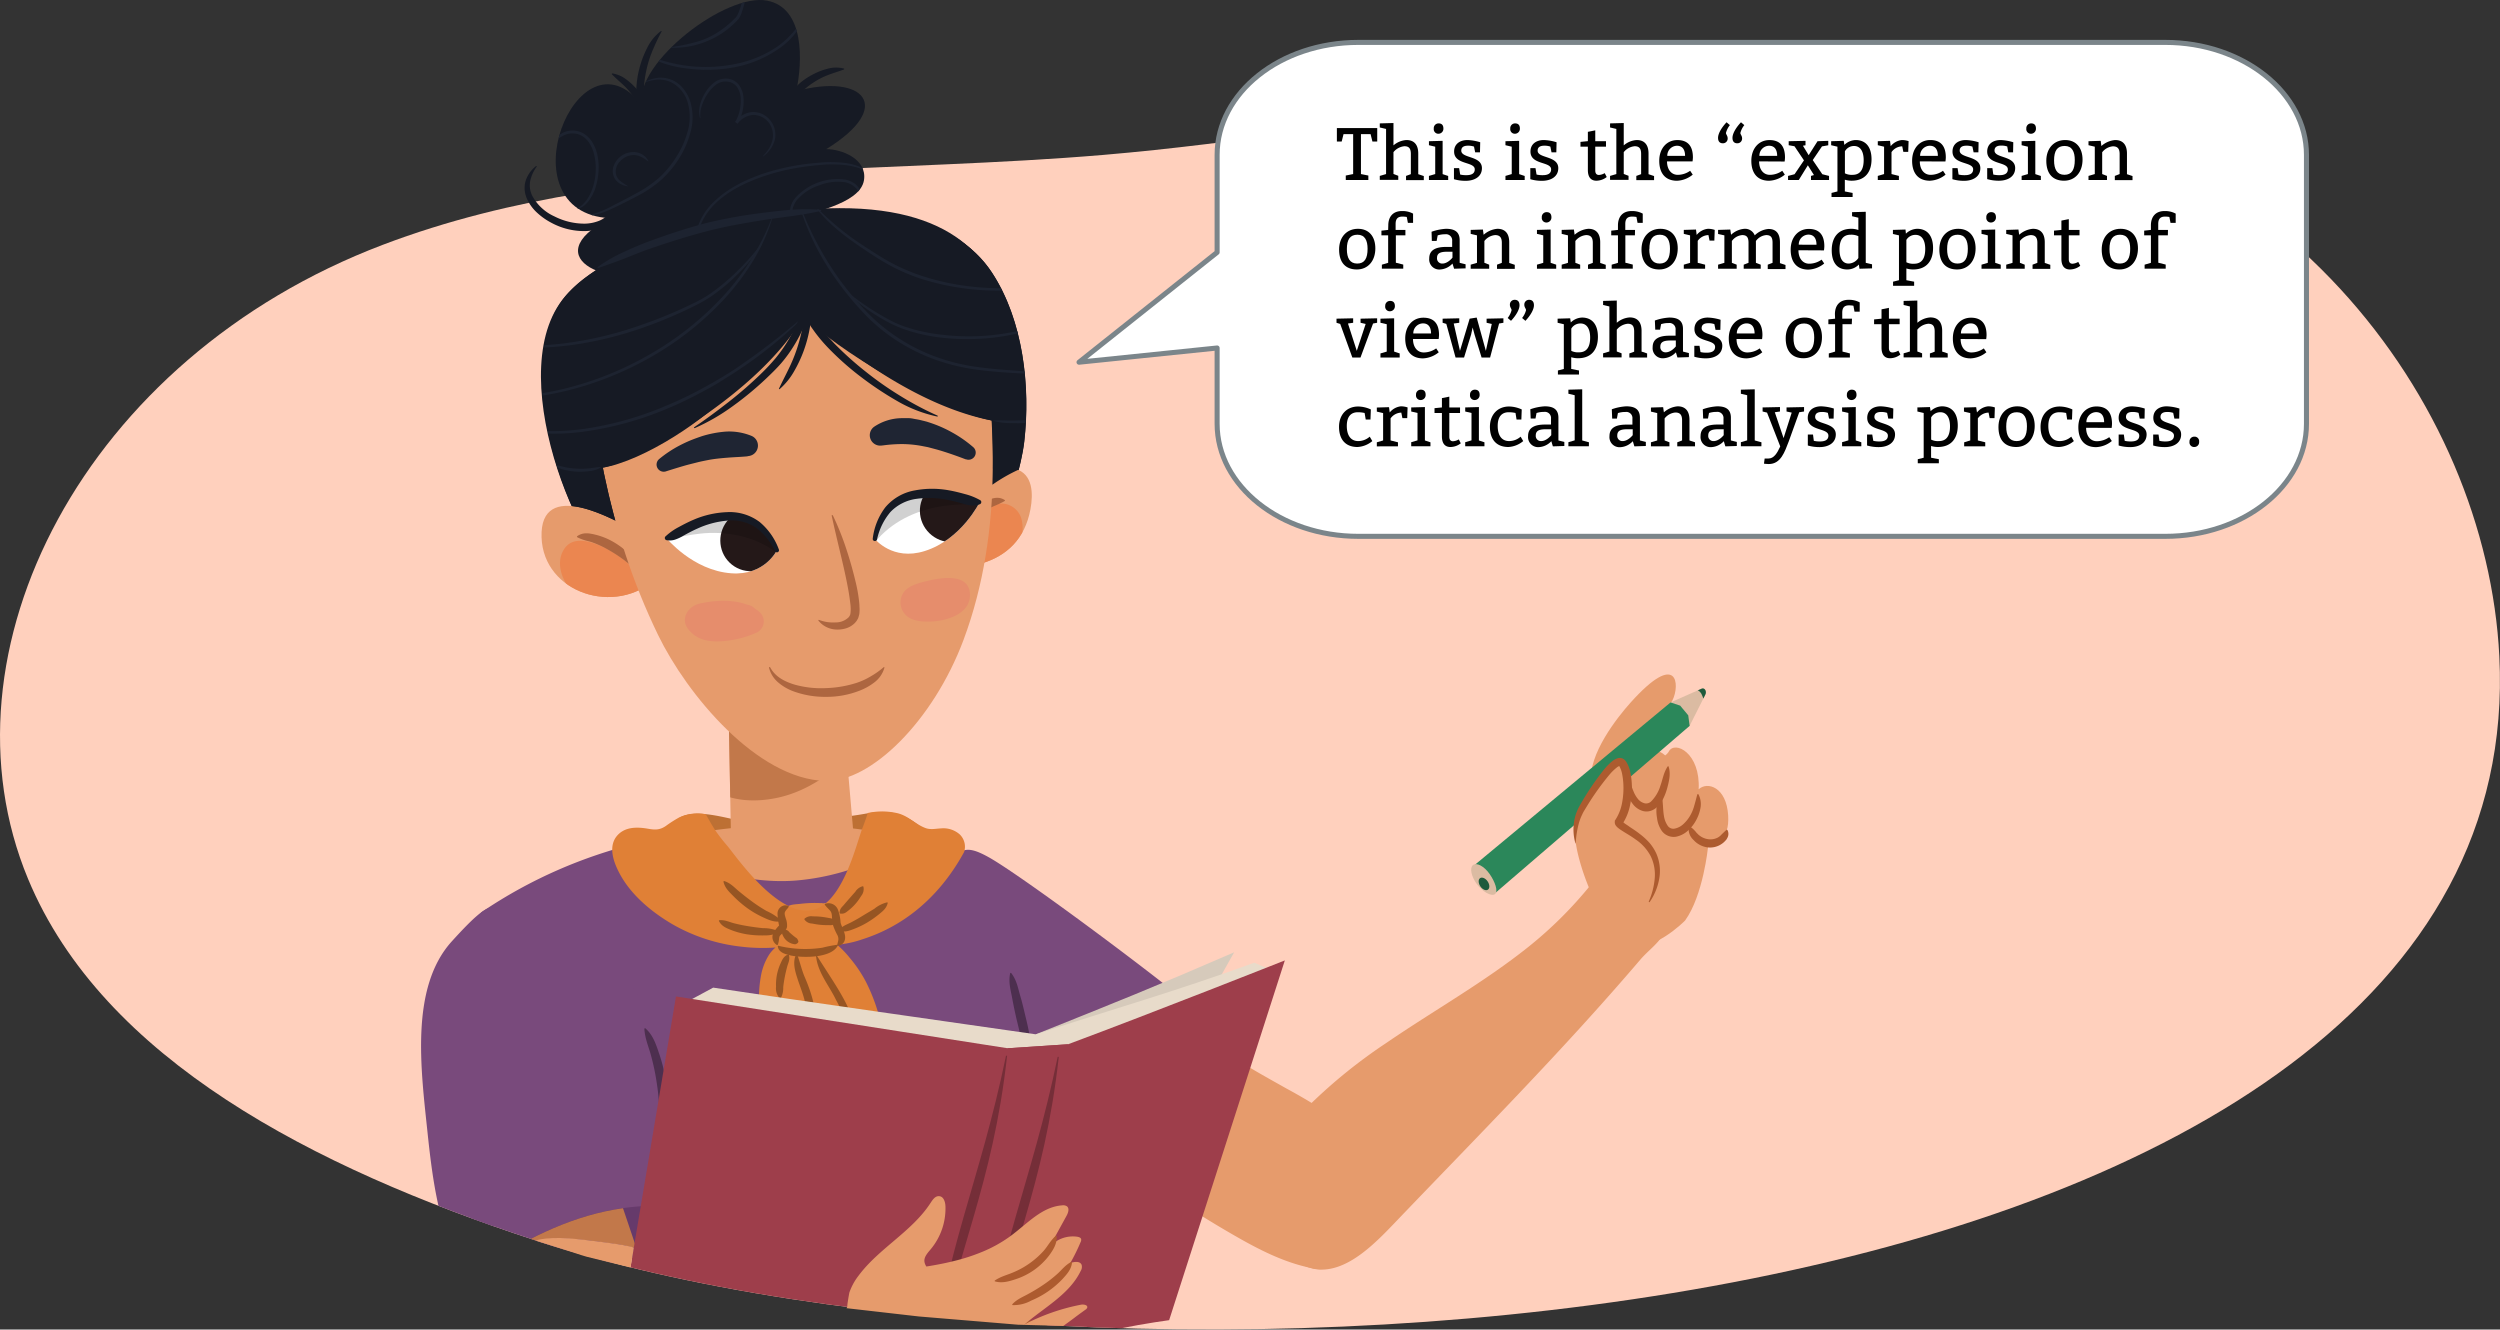 <svg xmlns="http://www.w3.org/2000/svg" xmlns:xlink="http://www.w3.org/1999/xlink" width="743.56" height="395.43" viewBox="0 0 743.56 395.43"><rect x="0" y="0" width="743.56" height="395.43" fill="#333333" stroke="none"/><defs><clipPath id="a"><path d="M234.1,51.13c31.38-1.86,63-2.43,94-5.05,81.57-6.92,160.12-28.34,242.54-20.6,107.57,10.09,168.93,94.14,172.72,169.71,10.22,204.16-407.8,231.5-584.51,173.6C93.28,347.3,30.64,315,8.36,261.45-19.76,193.84,25,106.56,113.86,72.81,152.17,58.26,192.92,53.58,234.1,51.13Z" fill="#ffd0bd"/></clipPath><clipPath id="b"><polygon points="250.91 214.27 254.42 254.61 217.51 254.62 216.78 214.9 250.91 214.27" fill="#e69b6c"/></clipPath><clipPath id="c"><path d="M496.86,208.92l9.26-4.1c.86-.38,1.58.78,1.1,1.75l-4.69,9.32Z" fill="none"/></clipPath><clipPath id="d"><path d="M199,79.81c-16,7.07-40.88-2.8-17.57-14.92-32.06-1.57-9.64-58,9.36-33.8C189,18.51,215.91-2.19,228.16.19c11.28,2.19,10.54,18.22,8.67,26.91,20-5.41,29.5,4.57,8.93,17.25,4.42,0,12.15,2.83,11.22,9.19-1.08,7.36-16.94,9.91-22.4,11.79" fill="#161a24"/></clipPath><clipPath id="e"><path d="M189.9,158.62c-7.27-4.43-29.39-16.54-28.83,1.16.53,16.72,22.18,23.55,34.13,12.21" fill="#e69b6c"/></clipPath><clipPath id="f"><path d="M271.58,154.7c6.15-6.11,20.66-18.16,30.48-15.23,5.17,1.54,5.27,7.38,4.43,11.95-3.33,18.14-22.41,19.46-37.22,15.92" fill="#e69b6c"/></clipPath><clipPath id="g"><path d="M217.09,153.6c-8.62-.32-18.93,6.39-18.93,6.39s7.85,9.68,19.33,10.52c10,.74,13.59-6.87,13.59-6.87S230.16,154.09,217.09,153.6Z" fill="#fff"/></clipPath><clipPath id="h"><path d="M271.54,147.34c8.33-2.28,19.89,1.92,19.89,1.92S286,160.47,275,163.9c-9.55,3-14.79-3.61-14.79-3.61S258.92,150.79,271.54,147.34Z" fill="#fff"/></clipPath><clipPath id="i"><path d="M169,87.12c6.05-6.63,14.78-10.4,23.65-14.08,11.33-5.3,25.62-9.28,46.18-10.62,20.32-1.33,45,1.5,56.24,18.75,9.28,14.23,11.42,33.88,9.54,50.23a66.9,66.9,0,0,1-1.63,8.28,48.79,48.79,0,0,0-7.82,4.49c.23-6.34.11-12.72-.23-19.11-20.65-4-41.33-18.86-55.65-31.37-13,23.23-49.67,43.6-60,45.38,1.07,5.31,2.3,10.56,3.73,15.77-4.08-2-8.86-3.93-12.93-4.32C161.13,130.08,156.1,101.32,169,87.12Z" fill="#161a24"/></clipPath></defs><path d="M234.1,51.13c31.38-1.86,63-2.43,94-5.05,81.57-6.92,160.12-28.34,242.54-20.6,107.57,10.09,168.93,94.14,172.72,169.71,10.22,204.16-407.8,231.5-584.51,173.6C93.28,347.3,30.64,315,8.36,261.45-19.76,193.84,25,106.56,113.86,72.81,152.17,58.26,192.92,53.58,234.1,51.13Z" fill="#ffd0bd"/><g clip-path="url(#a)"><path d="M317.51,273c-11.72-9.95-47.14-28.24-84.67-27.52-27.93.53-59.44,5.37-89.71,25.88-.53,1.35-3.3,4.73-3.72,6.09A120.2,120.2,0,0,0,134,315.08c.3,17.82,4.56,35.32,6.85,53l34-18.74,127.29-4.08L303,376.6s32.5-7.48,49.67-25.29C352.3,333.82,338.73,291,317.51,273Z" fill="#794a7c"/><path d="M401.32,335.52c3.42,2.6,6.76,5.6,8.44,9.56,2.09,4.95,1.23,10.76-1.06,15.62s-5.89,9-9.44,13a10.75,10.75,0,0,1-4.36,3.49,9.54,9.54,0,0,1-4.89-.05c-8.28-1.67-15.9-5.65-23.21-9.87a319.3,319.3,0,0,1-42.27-29.11c-1.91-1.56-3.9-3.3-4.5-5.69a10.56,10.56,0,0,1,.63-5.78,56.32,56.32,0,0,1,8.59-16.61c3.42-4.53,7.66-8,13.6-7.92,4.5.06,9.11.88,12.85,3.52s6.79,5.84,10.53,8.36c5.32,3.6,11,6.66,16.59,9.82A160.6,160.6,0,0,1,401.32,335.52Z" fill="#e69b6c"/><path d="M321.28,335a19.08,19.08,0,0,0,3.25,3.16q8.91,7.26,18.34,13.85,1.15-1.06,2.25-2.19a72.17,72.17,0,0,0,18.76-35.12,21.12,21.12,0,0,0,.36-2.11c-2.9-2.24-5.54-4.8-8.54-6.91a17.41,17.41,0,0,0-4.85-2.35,29.14,29.14,0,0,0-6.3,3A45.22,45.22,0,0,0,334.5,314,58.8,58.8,0,0,0,321.28,335Z" fill="#c2784a"/><path d="M355.86,300.5c1.22,1.08,2.5,2.28,2.88,3.8a7.06,7.06,0,0,1-.93,4.61c-9.6,20.67-27,37.74-48.42,47.55a9,9,0,0,1-3.86,1.06,10,10,0,0,1-4.17-1.43l-35.5-18.53c-4.85-2.53-10-5.38-12.34-10.13-1.67-3.43-1.57-7.32-1.13-11,2.47-20.64,14.16-40.59,27.11-56.64,5.73-7.11,7-9,14.42-4.91C303.71,260.26,346.63,292.3,355.86,300.5Z" fill="#794a7c"/><path d="M389.55,328.58c-7.13,7.16-13.48,16-13.93,26.14s7.73,23.2,17.83,22.89c8.29-.25,15.9-8.18,21.63-14.17,24.49-25.61,49-50.18,72.7-77.91,2.53-3,6-5.21,7.53-8.78a13.09,13.09,0,0,0-3.84-15c-5.44-4.26-14.57-3.15-18.91,2.12a120.74,120.74,0,0,1-17.82,17.63c-13.43,10.75-28.51,19.15-42.66,28.86A155.68,155.68,0,0,0,389.55,328.58Z" fill="#e69b6c"/><path d="M300.77,289.43c1.65,2.1,2,4.49,2.69,6.81s1.2,4.67,1.77,7,1,4.71,1.49,7.08,1.08,4.71.6,7.29a.17.17,0,0,1-.21.15.19.19,0,0,1-.12-.07c-1.57-2.11-2-4.48-2.68-6.81s-1.21-4.67-1.78-7-1.06-4.71-1.5-7.09-1.15-4.68-.59-7.29a.18.18,0,0,1,.22-.14A.2.2,0,0,1,300.77,289.43Z" fill="#4d2f4f"/><path d="M273.19,245.46c-7-5.71-13.37-3.77-18-3.08-5.7.84-11.41,1.75-17.15,2.24a68.77,68.77,0,0,1-16.78-.33c-5.16-.84-14-3.87-19-1.16-1,.54,1.66,2,2.46,2.59a5.09,5.09,0,0,0-.7,1c-1.82,3.33,2.36,6,4.86,4l.09,0a8.33,8.33,0,0,0,1.9.8,20.73,20.73,0,0,0,3.11,1,32.71,32.71,0,0,0,7.12.72c4.95,0,9.93-.58,14.86-1l31.61-2.4C270.62,249.56,275.51,247.35,273.19,245.46Z" fill="#bd7034"/><polygon points="250.91 214.27 254.42 254.61 217.51 254.62 216.78 214.9 250.91 214.27" fill="#e69b6c"/><g clip-path="url(#b)"><path d="M250,213.64a47,47,0,0,1-18.77,7.72c-3.11.52-10.1-11.64-13.25-11.78-3.6-.17-3.39,10.89-7,11.28a4.69,4.69,0,0,0-4.11,6.42,2.13,2.13,0,0,0,0,2.1c5,8.48,15.22,9.83,24.25,7.92,9.93-2.09,18.25-8.64,25-15.89C260,217.36,254.79,210.34,250,213.64Z" fill="#c2784a"/></g><path d="M233.58,245.33a185.72,185.72,0,0,0-35.17,4c8.26,10.53,26.93,13.62,38.78,12.52a71,71,0,0,0,25.16-7.11,67.39,67.39,0,0,0,8.92-5.19A152.77,152.77,0,0,0,233.58,245.33Z" fill="#e69b6c"/><path d="M311,335.12c-1.93-2.24-6,.27-4.95,3a204.54,204.54,0,0,1,6.54,19.74c1.34,4.9,1.73,10.14,2.8,15.12,3.55-1.22,7.65-2.78,11.94-4.7C325.66,356.11,318.36,343.7,311,335.12Z" fill="#3c253d" opacity="0.3"/><path d="M155.62,341c-5.56,49.07,32.22,33,32.22,33l69,13.53,47.25,41.3s18.52-50.27,12.17-94.49S161.19,291.9,155.62,341Z" fill="#794a7c"/><path d="M154.83,334.18c0,2.25.09,4.49.09,6.74l.09,6.72c0,2.24.09,4.48.17,6.72a46.67,46.67,0,0,1-.19,6.78.15.15,0,0,1-.16.13.17.17,0,0,1-.13-.1,36,36,0,0,1-1.3-6.69c-.22-2.25-.41-4.5-.51-6.77s-.15-4.52-.18-6.78,0-4.51.12-6.77a1,1,0,0,1,2,0Z" fill="#4d2f4f"/><path d="M315.16,326.18a92.25,92.25,0,0,1,2.07,11.51c.46,3.87.78,7.75.9,11.64s.14,7.77,0,11.65a76.43,76.43,0,0,1-1.2,11.58.14.14,0,0,1-.28,0c-.23-3.88-.26-7.73-.31-11.58s-.12-7.7-.35-11.53-.52-7.67-1-11.47-1-7.59-1.82-11.33a1,1,0,0,1,.76-1.19A1,1,0,0,1,315.16,326.18Z" fill="#4d2f4f"/><path d="M247.76,269.14a4.61,4.61,0,0,0-2.95-.46,1.66,1.66,0,0,0-.74-.07,35.35,35.35,0,0,0-6.17.23c-1.37.15-3.1.11-4.12,1.14a3.09,3.09,0,0,0,1.63,5.14,10.37,10.37,0,0,0,3.37-.23,22.66,22.66,0,0,1,2.72-.22h.77l.39,0h.1c.36.08,1,.24,1,.27a4.06,4.06,0,0,0,2.34.12,3.64,3.64,0,0,0,1-.46h0a2.94,2.94,0,0,0,1.93-1.75A3,3,0,0,0,247.76,269.14Z" fill="#e0853e"/><path d="M285.42,248.15a7.35,7.35,0,0,0-5.49-1.77c-1.71.08-3.19.48-4.75-.13-3-1.16-4.87-3.47-8.07-4.34a20.22,20.22,0,0,0-9-.11s-.68,2.16-1.52,4.28c-2,5-6.2,24.36-16.34,24.76s-21.75-16.76-24-19.35q-1.67-1.92-3.14-4c-1-1.35-3.19-5.32-3.19-5.32a12.88,12.88,0,0,0-8,1,37.12,37.12,0,0,0-3.91,2.51c-1.8,1.22-3.21,1.17-5.3.8-3.29-.57-7-.62-9.32,2.26-2.64,3.34-.72,8.12,1.08,11.41,3.45,6.26,9.48,11.2,15.56,14.76a52.72,52.72,0,0,0,20.34,6.64,53.63,53.63,0,0,0,10.29.26,9.68,9.68,0,0,0-1.87,2.08,17.38,17.38,0,0,0-2.41,6.05,37.85,37.85,0,0,0,.78,17.35c1.48,5.49,15.15,26.37,4,37.11,9.12-2.07,13.27-9.57,13.64-9.83.25,3,.52,5.93.86,8.88.76,6.6,2.61,13.35,12.84,22.71-1.56-9.46-1.66-15.16,1.11-28.12,1.22-5.68,2.86-11.24,3.45-17a53.21,53.21,0,0,0-5.59-29.17,39.26,39.26,0,0,0-4.75-7,30,30,0,0,0-2.76-3l-.6-.55c-.07-.11-.13-.24-.21-.36a30.12,30.12,0,0,0,6.78-1.4c4.53-1.47,20-6.33,30.81-26.13A5.07,5.07,0,0,0,285.42,248.15Z" fill="#e08036"/><path d="M245.4,268.82a3,3,0,0,1,3.82,1.74,12.9,12.9,0,0,1,.78,3.78c.27,1.43,2.05,3.83,1.08,5.73a2.22,2.22,0,0,1-1.91,1.21.17.17,0,0,1-.17-.23c.29-1.29.55-1.64.15-2.76a20,20,0,0,1-1.51-3.46c-.26-1.48-.1-2.6-.39-3.38s-1-1.09-1.92-2.34a.2.2,0,0,1,.07-.29Z" fill="#965523"/><path d="M231.13,281.1a2.78,2.78,0,0,1-1-3.83,11.06,11.06,0,0,1,1.59-2,18,18,0,0,1-.47-3.55,2.47,2.47,0,0,1,2.24-2.46c2.1.09.62.83.11,1.74-.43.67-.12,1.32.1,2.14a5.83,5.83,0,0,1,.38,2.58,3.13,3.13,0,0,1-1.08,1.64,7.06,7.06,0,0,0-1,.93c-.41.51-.15,1.3-.66,2.68a.19.19,0,0,1-.27.11Z" fill="#965523"/><path d="M231.6,281.32a33.91,33.91,0,0,0,13,.55A37.48,37.48,0,0,1,249,281a.17.17,0,0,1,.17.24c-1.88,3.73-10.14,3.67-13.73,3-1.55-.35-3.91-.84-4.1-2.79a.16.16,0,0,1,.26-.13Z" fill="#965523"/><path d="M249.71,271.49c.06-1.31.78-1.74,1.32-2.4.83-1,2.5-2.89,3.34-3.83a3.71,3.71,0,0,1,2.19-1.66.21.21,0,0,1,.25.15,3.24,3.24,0,0,1-.7,2.76,15.23,15.23,0,0,1-3.57,4.14c-.73.55-1.33,1.28-2.65,1.07a.23.23,0,0,1-.18-.23Z" fill="#965523"/><path d="M249.6,276.5c1.06-1.16,2.22-1.48,3.51-2.15s2.35-1.28,3.51-2,2.33-1.37,3.47-2.09a9.5,9.5,0,0,1,3.73-1.87.17.17,0,0,1,.2.21c-.38,1.64-1.59,2.51-2.68,3.4a29.83,29.83,0,0,1-3.49,2.43,25.41,25.41,0,0,1-3.86,1.86c-1.39.52-2.83,1.14-4.34.46a.18.18,0,0,1-.05-.29Z" fill="#965523"/><path d="M215.43,262.06c1.9.61,3,1.92,4.31,3s2.65,2.14,4,3.12a45.26,45.26,0,0,0,4.24,2.76,17.24,17.24,0,0,1,4.38,2.82.17.17,0,0,1-.09.28c-2,.33-3.65-.44-5.27-1.19a28.5,28.5,0,0,1-4.67-2.7,33.24,33.24,0,0,1-4.08-3.49c-1.24-1.27-2.61-2.44-3.07-4.4a.18.18,0,0,1,.22-.2Z" fill="#965523"/><path d="M214,273.68c1.77-.09,2.95.58,4.38.94s2.81.64,4.25.87,2.89.43,4.35.57a10.71,10.71,0,0,1,4.47.87.17.17,0,0,1,0,.29c-1.46,1-3,1-4.58,1a29,29,0,0,1-4.64-.32,23.2,23.2,0,0,1-4.54-1.2c-1.44-.58-3-1.1-3.86-2.75a.17.17,0,0,1,.15-.25Z" fill="#965523"/><path d="M248.61,274.46c-.84.91-1.62.68-2.4.7a23.16,23.16,0,0,1-2.36-.11c-.78-.08-1.56-.22-2.33-.37a2.79,2.79,0,0,1-2.22-1.15.24.24,0,0,1,0-.3,2.94,2.94,0,0,1,2.44-.68,22.31,22.31,0,0,1,2.31.1c.77.08,1.53.2,2.29.35s1.53.11,2.25,1.17a.24.24,0,0,1,0,.29Z" fill="#965523"/><path d="M233.33,276.51a1.59,1.59,0,0,1,1.4.72c.29.28.58.53.87.77a13.68,13.68,0,0,0,1.4,1.08,2.32,2.32,0,0,1,.46.91c0,.53-.73.85-1,.86a4.38,4.38,0,0,1-3.5-2.38c-.24-.51-.68-1.05.09-1.87a.3.3,0,0,1,.28-.09Z" fill="#965523"/><path d="M243,284.32c8.89,14.11,16.57,22.86,9.08,40.21-1.85,4.44-4.12,8.8-7.59,12.2a.16.16,0,0,1-.22,0c1.66-4.45,4.24-8.56,5.82-13,3.77-9.46,3.52-17.41-1.45-26.36-2.05-4.26-5.42-8.08-5.93-13a.16.16,0,0,1,.29-.08Z" fill="#965523"/><path d="M234.66,284.09c.33,1.43-.23,2.29-.51,3.33s-.52,2.05-.72,3.08-.37,2.08-.48,3.13a6.37,6.37,0,0,1-.75,3.29.19.19,0,0,1-.29,0,4.34,4.34,0,0,1-1.1-3.39,16,16,0,0,1,.25-3.52,15.34,15.34,0,0,1,1.06-3.37c.49-1.05.87-2.23,2.29-2.74a.19.19,0,0,1,.25.15Z" fill="#965523"/><path d="M237.09,283.85c.83,2.28,1.26,4.29,2.14,6.5,1.88,4.27,3.44,9.12,3.45,13.9,0,2.4,0,4.88-1.25,7.1a.16.16,0,0,1-.29-.05c-.81-4.68-.35-9.12-1.8-13.63-.53-2.19-1.41-4.3-2.15-6.59s-1.53-4.91-.39-7.25a.16.16,0,0,1,.29,0Z" fill="#965523"/><path d="M201,328.71c-2.26-10.69-4.6-21.58-10.14-31a71.67,71.67,0,0,0-14.92-17.21c-6.44-5.63-14.3-10.81-22.83-10.12-7.59.62-5.49-5-18.72,9.59-12.53,13.8-9.18,38.26-7.24,56.79,1.54,14.67,3.54,29.76,11,42.5,1.13,1.94,2.53,3.93,4.63,4.73,1.88.7,4,.33,5.93-.06,6.51-1.27,6.29-14.66,12.8-15.93,6-1.16,19.46,8.95,23.86,5.18a25.51,25.51,0,0,0,15.6-13.52C205.26,350.1,203.16,339,201,328.71Z" fill="#794a7c"/><path d="M192,305.88c2.23,2,3.11,4.73,4,7.36a46.18,46.18,0,0,1,2.52,16.59,39.17,39.17,0,0,1-.31,4.19,12.73,12.73,0,0,1-1.34,4,.17.17,0,0,1-.24.07.14.14,0,0,1-.09-.11h0a12.19,12.19,0,0,1-.33-2.1,20.13,20.13,0,0,1-.13-2c0-.68,0-1.35,0-2l0-2a66.67,66.67,0,0,0-.78-8,68.16,68.16,0,0,0-1.65-7.86c-.69-2.62-1.81-5-2-8a.19.19,0,0,1,.18-.19A.21.21,0,0,1,192,305.88Z" fill="#4d2f4f"/><path d="M148.66,383.94l19.53-3.81c6-1.17,12.73-3.17,17.13-6.94A25.54,25.54,0,0,0,200.75,360c-3.82-1.42-8.05-1.45-12.12-1.07-18.23,1.71-35,10.67-49.88,21.4a8.7,8.7,0,0,0,4,3.67C144.61,384.7,146.7,384.33,148.66,383.94Z" fill="#663a6b"/><path d="M189.3,371.26c-.74-2.19-.6-1.83-1.34-4l-2.67-7.91c-14.25,2-27.57,8.38-39.75,16.33q1.29,4.72,2.57,9.43c.21-.27.42-.54.65-.8,3.9-4.28,4.68-13.11,10.07-15,6.58-2.25,19.72.12,26.62,1.05" fill="#c2784a"/><path d="M308.07,307.63c23.19-9.28,36.11-14.43,59-24.4-11.14,20.08-22.69,39.91-34.35,59.7-13.4,4.27-16.61,4.22-30,8.42Q305.48,329.49,308.07,307.63Z" fill="#d6cabb"/><path d="M308.07,307.63c25.17-8.22,40.08-12.3,65-21.3,2.6,1.11,3.88,1.66,6.41,2.78-23.44,10.66-37,16.28-60.84,26-8.7,1.62-13.07,2.42-21.77,4-26.56-5.92-67.92-13.82-94.39-20.16,3.8-2.08,5.73-3.12,9.64-5.21C239.14,297.84,281,303.72,308.07,307.63Z" fill="#e8dbca"/><path d="M201.05,296.37s70.65,11.05,98.61,15.4l18-1.18c25.07-9.32,64.48-24.94,64.48-24.94l-34.41,107s-25.2,3.27-47.06,11c-6.52.61-15.59-13.32-22.11-12.72-10.74-1.47-23.53-.91-45.21-4.53-24.18-4.05-45.86-9.26-45.86-9.26Z" fill="#9e3e4b"/><path d="M299.66,311.77l18-1.18c-7.07,40.1-18.39,60.85-25.37,101L276,413.07C282.5,372.86,293.2,352,299.66,311.77Z" fill="#9e3e4b"/><path d="M299.54,314c-4.31,38.76-15,58-22.72,96.25h-.31c4.57-38.73,14.8-58.06,22.7-96.25Z" fill="#752e38"/><path d="M314.91,314.33c-4.31,38.76-15,58-22.72,96.25h-.31c4.57-38.73,14.8-58.06,22.7-96.25Z" fill="#752e38"/><path d="M251.58,393.72c0,.53,0,1,0,1.58a23.68,23.68,0,0,0,1.5,9.43h.05c.9,2.39,2.34,4.57,4.66,5.47,2.8,1.09,6.12,0,8.75.32a26.11,26.11,0,0,0,8.58-.58" fill="#e69b6c"/><path d="M204.79,405.61c-13.66,1.63-29.29,2.18-38.85,15.55a20.1,20.1,0,0,0-3.54,7.7,16.23,16.23,0,0,0,6.7,16.06c10.27,7.15,23.91,2.14,35.8-3.45q15.84-7.44,31.42-16,7.77-4.29,15.48-8.86c4.67-2.77,10.05-5.23,14.14-9.41,5.82-5.94,4.91-16.42-2.27-17.48-7.72-1.14-15.9,3.66-23.35,6.67a140.08,140.08,0,0,1-31.54,8.71C207.45,405.28,206.12,405.45,204.79,405.61Z" fill="#e69b6c"/><path d="M307.54,393.06c0,1.27-.8,1.62-1.42,2.14a13.83,13.83,0,0,1-2.05,1.33,14,14,0,0,1-2.27.91,2.7,2.7,0,0,1-2.56-.05.24.24,0,0,1-.09-.28,3,3,0,0,1,1.84-1.65l2-1.07,2-1a2.86,2.86,0,0,1,2.41-.55A.24.24,0,0,1,307.54,393.06Z" fill="#ad5b2f"/><path d="M485.12,262.27s-11.38-24-11.93-29.52c-.83-8.45,7.8-19.34,11.75-23.75,14.25-15.9,14.71-5.11,12.5-.73-1.18,2.34-5,4.38-8.59,17.43S488.63,260.31,485.12,262.27Z" fill="#e69b6c"/><path d="M480.18,252.87c-2.37-3.66,4.14-32.72,12.7-29.6s3.28,16.38,2.23,25.6S480.18,252.87,480.18,252.87Z" fill="#e69b6c"/><path d="M501.18,273.79C506.58,266.32,508,252,508,252c2.44-2.75,6.42-1.69,6-9.47-.51-8.45-6.17-10.19-8.78-7.78.58-10.82-7.1-14.58-8.87-11.24s-17.82,9.24-18.7,19.32-2,35.45,5.81,38.29S501.18,273.79,501.18,273.79Z" fill="#e69b6c"/><path d="M496.29,228c.68,2.2.13,4.29-.41,6.37a17.09,17.09,0,0,1-1.16,3.09,8.46,8.46,0,0,1-2.17,2.83,4.85,4.85,0,0,1-1.79.93,4.19,4.19,0,0,1-2.11,0,5.74,5.74,0,0,1-3.08-2.18,8.19,8.19,0,0,1-1.49-3.14,4.8,4.8,0,0,1,.48-3.35.15.15,0,0,1,.21-.06.13.13,0,0,1,.07.09h0a28.43,28.43,0,0,0,1,2.78,8.64,8.64,0,0,0,1.36,2.32,3.75,3.75,0,0,0,2,1.25,2.14,2.14,0,0,0,1.87-.55,11.15,11.15,0,0,0,2.77-4.68c.69-1.87.92-3.86,2.18-5.76a.17.17,0,0,1,.23,0A.16.16,0,0,1,496.29,228Z" fill="#ad5b2f"/><path d="M505.16,236.25a6.29,6.29,0,0,1,.65,3.77,11.71,11.71,0,0,1-1.21,3.68,11.31,11.31,0,0,1-2.36,3.16,7.46,7.46,0,0,1-3.73,2,4.39,4.39,0,0,1-4.25-1.73,8.37,8.37,0,0,1-1.42-3.85,12,12,0,0,1,1-7.33.15.15,0,0,1,.29,0c.58,2.46.39,4.75.8,6.94a6.82,6.82,0,0,0,1.13,2.77,2,2,0,0,0,2.06.78,5.26,5.26,0,0,0,2.53-1.32,10.54,10.54,0,0,0,2-2.46,12,12,0,0,0,1.25-3c.32-1.06.57-2.13.92-3.36a.15.15,0,0,1,.19-.11A.18.18,0,0,1,505.16,236.25Z" fill="#ad5b2f"/><path d="M513.82,246.94a2.46,2.46,0,0,1-.08,2.3q-.13.25-.3.51l-.4.43a5.34,5.34,0,0,1-.88.76,6.11,6.11,0,0,1-4.45,1.07,6.77,6.77,0,0,1-4-2.17,4.51,4.51,0,0,1-1.45-3.94.17.17,0,0,1,.2-.14l.05,0h0a7,7,0,0,1,1.53,1.28,8.51,8.51,0,0,1,.56.66l.6.59a5.54,5.54,0,0,0,2.8,1.3,4.74,4.74,0,0,0,2.95-.5,4.56,4.56,0,0,0,1.18-1c.4-.35.74-.72,1.35-1.26h0a.17.17,0,0,1,.25,0Z" fill="#ad5b2f"/><path d="M496.86,208.92l9.26-4.1c.86-.38,1.58.78,1.1,1.75l-4.69,9.32-9.6,3.66Z" fill="#dbbba2"/><polygon points="438.76 257.13 496.86 208.92 499.72 209.87 502.12 212.75 502.54 215.89 444.7 265.62 438.76 257.13" fill="#2b875a"/><g clip-path="url(#c)"><path d="M505,199c-1-.32-2.34.75-2.61,2.06a2.36,2.36,0,0,0,1.42,2.94h0a1,1,0,0,0-.16.5c0,.45.3.83.68.78a1.28,1.28,0,0,1,.91.2l.23.16.1.11a2.4,2.4,0,0,1,.21.23s.18.24.13.15a8.52,8.52,0,0,1,1,3.1.62.62,0,0,0,.84.52.81.81,0,0,0,.32-.29c.22.53.44,1,.64,1.56a1.79,1.79,0,0,0,2.85.63,3.14,3.14,0,0,0,.84-3.54c-1.55-4-3.53-8-7.36-9.11" fill="#1d5a3c"/></g><path d="M444.66,265.92c1-.83,0-3.68-1.63-6s-3.87-3.46-4.92-2.64-.55,3.35,1.12,5.64S443.61,266.75,444.66,265.92Z" fill="#dbbba2"/><ellipse cx="440.64" cy="261.28" rx="1.31" ry="2.07" transform="matrix(0.83, -0.56, 0.56, 0.83, -70.67, 292.79)" fill="#1d5a3c"/><path d="M472.78,264.46s-7-15.95-3.31-22.27,10.78-17.28,12.89-15.39,3.09,9.64-.59,17.67a9.42,9.42,0,0,0-.78,4.89c5.83.26,12.33,3.33,15.88,6.2,2.42,1.94,4.62,4.68,4.41,7.78a8.47,8.47,0,0,1-1.22,3.62,14.82,14.82,0,0,1-22.32,4A21.84,21.84,0,0,1,472.78,264.46Z" fill="#e69b6c"/><path d="M468.52,250.67a15,15,0,0,1-.37-6.13,13.66,13.66,0,0,1,.8-3.06,14.92,14.92,0,0,1,.68-1.47c.24-.45.49-.88.75-1.32a80,80,0,0,1,6.84-10,17.47,17.47,0,0,1,2.28-2.27,4.57,4.57,0,0,1,1.77-.93,2.13,2.13,0,0,1,1.59.25,2.66,2.66,0,0,1,.53.46,3.82,3.82,0,0,1,.33.43,9.56,9.56,0,0,1,1.21,3.21,22.66,22.66,0,0,1,.4,3.14,25.23,25.23,0,0,1-.46,6.25,15.69,15.69,0,0,1-2.43,6l.2-.51c0-.32-.07-.39-.06-.38a.75.75,0,0,0,.14.15,6.44,6.44,0,0,0,.58.48c.46.32,1,.65,1.46,1,1,.66,2.05,1.34,3,2.11a20,20,0,0,1,2.81,2.57,13.74,13.74,0,0,1,2.09,3.28,13,13,0,0,1,.81,7.55,17.6,17.6,0,0,1-2.82,6.81.16.16,0,0,1-.21,0,.14.14,0,0,1-.05-.18h0a21.4,21.4,0,0,0,1.76-6.82,12.54,12.54,0,0,0-1.17-6.6,13.61,13.61,0,0,0-4.49-5c-.94-.69-1.93-1.31-3-1.95-.52-.31-1-.63-1.57-1a7.36,7.36,0,0,1-.84-.65,3.48,3.48,0,0,1-.47-.51,1.71,1.71,0,0,1-.33-1.23l0-.24.17-.26a13.76,13.76,0,0,0,2-5.09,23.32,23.32,0,0,0,.37-5.66,21.48,21.48,0,0,0-.34-2.79,7.63,7.63,0,0,0-.83-2.38,1.26,1.26,0,0,0-.13-.17s-.08-.08,0,0,.22.05.15.06a2.51,2.51,0,0,0-.83.48,14.87,14.87,0,0,0-2,1.93,77.89,77.89,0,0,0-6.86,9.57l-.77,1.26a10.08,10.08,0,0,0-.64,1.22,15.69,15.69,0,0,0-1,2.64,28.6,28.6,0,0,0-.91,5.77h0a.14.14,0,0,1-.15.14A.15.15,0,0,1,468.52,250.67Z" fill="#ad5b2f"/></g><path d="M320.93,107.73,362,75.06v-29c0-18.48,18.8-33.45,42-33.45H644c23.18,0,42,15,42,33.45v80c0,18.48-18.79,33.46-42,33.46H404c-23.18,0-42-15-42-33.46V103.5Z" fill="#fff" stroke="#7b858a" stroke-linecap="round" stroke-linejoin="round" stroke-width="1.5"/><path d="M400.26,52.21l2.2-.44V39.89H399.6l-.55,2.2h-1.43v-4h12v4h-1.43l-.55-2.2h-2.86V51.77l2.2.44v1.32h-6.71Z"/><path d="M414.45,43.24a6.52,6.52,0,0,1,3.85-1.59c2.42,0,3.52,1.54,3.52,4v6.16l1.65.55v1.21h-5.28V52.32l1.43-.52v-6c0-1.54-.48-2.31-1.91-2.31a4.78,4.78,0,0,0-3.26,1.76v6.49l1.43.55v1.21h-5.5V52.32l1.87-.55V38.35l-1.87-.44V36.7l4.07-.11Z"/><path d="M430.73,53.53H425V52.32l1.87-.55V43.63L425,43.19V42l4.07-.11v9.9l1.65.55ZM427.87,36.7c.88,0,1.43.44,1.43,1.54a1.48,1.48,0,0,1-1.43,1.54,1.36,1.36,0,0,1-1.43-1.54A1.42,1.42,0,0,1,427.87,36.7Z"/><path d="M434.29,51.91a7.36,7.36,0,0,0,1.85.19c1.32,0,2.49-.37,2.49-1.73,0-2.38-6.14-1.28-6.14-5.29,0-2.28,1.76-3.43,4-3.43a14.39,14.39,0,0,1,3.76.66l-.07,3h-1.43l-.35-1.71a5.25,5.25,0,0,0-1.78-.27c-1.12,0-2,.35-2,1.48,0,2.35,6.14,1.45,6.14,5.21,0,2.53-2.2,3.76-4.84,3.76a12.26,12.26,0,0,1-3.48-.48V50h1.54Z"/><path d="M453.48,53.53h-5.72V52.32l1.87-.55V43.63l-1.87-.44V42l4.07-.11v9.9l1.65.55ZM450.62,36.7c.88,0,1.43.44,1.43,1.54a1.48,1.48,0,0,1-1.43,1.54,1.36,1.36,0,0,1-1.43-1.54A1.42,1.42,0,0,1,450.62,36.7Z"/><path d="M457,51.91a7.36,7.36,0,0,0,1.85.19c1.32,0,2.49-.37,2.49-1.73,0-2.38-6.14-1.28-6.14-5.29,0-2.28,1.76-3.43,4-3.43a14.49,14.49,0,0,1,3.76.66l-.07,3h-1.43l-.35-1.71a5.25,5.25,0,0,0-1.78-.27c-1.12,0-2,.35-2,1.48,0,2.35,6.14,1.45,6.14,5.21,0,2.53-2.2,3.76-4.84,3.76a12.17,12.17,0,0,1-3.48-.48V50h1.54Z"/><path d="M477.66,43.63h-3.19V50.7c0,1,.48,1.34,1.1,1.34a3.84,3.84,0,0,0,1.71-.55l.6,1.16a5.05,5.05,0,0,1-3.08,1.1c-1.32,0-2.53-.72-2.53-3.19V43.63h-2.2V42.2l2.2-.22V39.21l2.2-.44V42h3.19Z"/><path d="M482.94,43.24a6.52,6.52,0,0,1,3.85-1.59c2.42,0,3.52,1.54,3.52,4v6.16l1.65.55v1.21h-5.28V52.32l1.43-.52v-6c0-1.54-.49-2.31-1.92-2.31a4.75,4.75,0,0,0-3.25,1.76v6.49l1.43.55v1.21h-5.5V52.32l1.87-.55V38.35l-1.87-.44V36.7l4.07-.11Z"/><path d="M495.81,48c0,2.42,1.29,4,3.19,4a6.32,6.32,0,0,0,3.69-1.21l.77,1.15a7.83,7.83,0,0,1-4.68,1.82c-3.52,0-5.28-2.31-5.28-5.94s2.2-6.16,5.39-6.16,4.62,1.87,4.62,5.17A9.62,9.62,0,0,1,503.4,48Zm5.37-1.65c0-1.65-.64-3-2.4-3a2.94,2.94,0,0,0-2.89,3Z"/><path d="M514.51,37.21a6.2,6.2,0,0,0-1.17,2.33c0,.44.51.84.51,1.61a1.4,1.4,0,0,1-1.43,1.47c-.77,0-1.43-.4-1.43-1.63s1-3,2.53-4.62Zm4.29,0a6.2,6.2,0,0,0-1.17,2.33c0,.44.51.84.51,1.61a1.4,1.4,0,0,1-1.43,1.47c-.77,0-1.43-.4-1.43-1.63s1-3,2.53-4.62Z"/><path d="M523.2,48c0,2.42,1.29,4,3.19,4a6.32,6.32,0,0,0,3.69-1.21l.77,1.15a7.83,7.83,0,0,1-4.68,1.82c-3.52,0-5.28-2.31-5.28-5.94s2.2-6.16,5.39-6.16,4.62,1.87,4.62,5.17a9.62,9.62,0,0,1-.11,1.21Zm5.37-1.65c0-1.65-.64-3-2.4-3a2.94,2.94,0,0,0-2.89,3Z"/><path d="M537.94,46.16,540.58,42l3.19-.11v1.32l-1.87.33-2.75,4.07L542,51.82l2,.5v1.21h-5.37V52.32l.88-.26-1.81-2.9L535,53.53h-3.19V52.32l1.93-.5,2.8-4.12-2.82-4.2L532,43.19V42l5-.11v1.32l-.77.13Z"/><path d="M548.56,43.1a5,5,0,0,1,3.35-1.45c3.19,0,4.73,2.31,4.73,5.72,0,3.74-1.87,6.38-5.94,6.38a7.09,7.09,0,0,1-2-.3v3.49l2.31.44v1.21h-6.27V57.38l1.76-.44V43.63l-1.87-.44V42l3.74-.11Zm.16,8.45A4.47,4.47,0,0,0,551,52c2.55,0,3.3-2,3.3-4.4s-.88-4.18-2.86-4.18A3.09,3.09,0,0,0,548.72,45Z"/><path d="M562.33,43.48a5,5,0,0,1,3.33-1.83,6.25,6.25,0,0,1,2,.33l-.11,3.19H566.1l-.33-1.65a4,4,0,0,0-3.19,1.72v6.53l2.2.55v1.21H558.5V52.32l1.87-.55V43.63l-1.87-.44V42l3.64-.11Z"/><path d="M571,48c0,2.42,1.3,4,3.2,4a6.32,6.32,0,0,0,3.69-1.21l.77,1.15A7.87,7.87,0,0,1,574,53.75c-3.53,0-5.29-2.31-5.29-5.94s2.2-6.16,5.39-6.16,4.63,1.87,4.63,5.17a9.62,9.62,0,0,1-.11,1.21Zm5.37-1.65c0-1.65-.63-3-2.39-3a2.93,2.93,0,0,0-2.89,3Z"/><path d="M582.53,51.91a7.36,7.36,0,0,0,1.85.19c1.32,0,2.48-.37,2.48-1.73,0-2.38-6.14-1.28-6.14-5.29,0-2.28,1.76-3.43,4-3.43a14.39,14.39,0,0,1,3.76.66l-.06,3H587l-.36-1.71a5.25,5.25,0,0,0-1.78-.27c-1.12,0-2,.35-2,1.48,0,2.35,6.14,1.45,6.14,5.21,0,2.53-2.2,3.76-4.84,3.76a12.14,12.14,0,0,1-3.47-.48V50h1.54Z"/><path d="M592.85,51.91a7.32,7.32,0,0,0,1.84.19c1.33,0,2.49-.37,2.49-1.73,0-2.38-6.14-1.28-6.14-5.29,0-2.28,1.76-3.43,4-3.43a14.39,14.39,0,0,1,3.76.66l-.06,3h-1.43L597,43.57a5.25,5.25,0,0,0-1.78-.27c-1.12,0-2,.35-2,1.48,0,2.35,6.14,1.45,6.14,5.21,0,2.53-2.2,3.76-4.84,3.76a12.26,12.26,0,0,1-3.48-.48V50h1.55Z"/><path d="M607,53.53h-5.72V52.32l1.87-.55V43.63l-1.87-.44V42l4.07-.11v9.9l1.65.55ZM604.11,36.7c.88,0,1.43.44,1.43,1.54a1.48,1.48,0,0,1-1.43,1.54,1.36,1.36,0,0,1-1.43-1.54A1.42,1.42,0,0,1,604.11,36.7Z"/><path d="M619.4,47.48c0,3.74-2.2,6.27-5.5,6.27s-5.28-2-5.28-5.94c0-3.74,2.31-6.16,5.61-6.16S619.4,44,619.4,47.48Zm-8.47.22c0,2.64.88,4.29,3.08,4.29s3.08-1.54,3.08-4.4c0-2.42-.77-4.18-3-4.18S610.93,44.84,610.93,47.7Z"/><path d="M625,43.43a7.07,7.07,0,0,1,4.09-1.78c2.42,0,3.52,1.54,3.52,4v6.16l1.65.55v1.21H629V52.32l1.43-.55V45.83c0-1.54-.55-2.31-2-2.31a4.55,4.55,0,0,0-3.19,1.76v6.49l1.43.55v1.21h-5.5V52.32l1.87-.55V43.63l-1.87-.44V42l3.63-.11Z"/><path d="M409.06,73.88c0,3.74-2.2,6.27-5.5,6.27s-5.28-2-5.28-5.94c0-3.74,2.31-6.16,5.61-6.16S409.06,70.36,409.06,73.88Zm-8.47.22c0,2.64.88,4.29,3.08,4.29s3.08-1.54,3.08-4.4c0-2.42-.77-4.18-3-4.18S400.59,71.24,400.59,74.1Z"/><path d="M412.91,67.06c0-2.64,1.43-4.29,4.07-4.29a6.56,6.56,0,0,1,3.3.77v2.75h-1.54l-.33-1.76a7.44,7.44,0,0,0-1.32-.11c-1.54,0-2,.88-2,2.2v1.76H418L418,70h-2.84v8.14l2.2.55v1.21H411V78.72l1.87-.55V70h-2V68.6l2-.22Z"/><path d="M425.78,68.93a15.42,15.42,0,0,1,4.29-.88c2.55,0,4.07.88,4.07,3.41v6.71l1.76.44v1.21l-3.41.11L432,78.39a5.44,5.44,0,0,1-3.61,1.76,3,3,0,0,1-3.3-3.3c0-2.53,2-3.41,5.06-3.41h1.76V71.68a1.83,1.83,0,0,0-2.09-2,7.06,7.06,0,0,0-2.22.33l-.31,1.65h-1.43Zm4.62,5.94c-2.2,0-3,.55-3,1.87A1.53,1.53,0,0,0,429,78.39c1.65,0,3-1.76,3-1.76V74.87Z"/><path d="M441.27,69.83a7,7,0,0,1,4.09-1.78c2.42,0,3.52,1.54,3.52,4v6.16l1.65.55v1.21h-5.28V78.72l1.43-.55V72.23c0-1.54-.55-2.31-2-2.31a4.55,4.55,0,0,0-3.19,1.76v6.49l1.43.55v1.21h-5.5V78.72l1.87-.55V70l-1.87-.44V68.38l3.63-.11Z"/><path d="M462.85,79.93h-5.72V78.72l1.87-.55V70l-1.87-.44V68.38l4.07-.11v9.9l1.65.55ZM460,63.1c.88,0,1.43.44,1.43,1.54A1.48,1.48,0,0,1,460,66.18a1.36,1.36,0,0,1-1.43-1.54A1.42,1.42,0,0,1,460,63.1Z"/><path d="M468.33,69.83a7,7,0,0,1,4.09-1.78c2.42,0,3.52,1.54,3.52,4v6.16l1.65.55v1.21h-5.28V78.72l1.43-.55V72.23c0-1.54-.55-2.31-2-2.31a4.55,4.55,0,0,0-3.19,1.76v6.49l1.43.55v1.21h-5.5V78.72l1.87-.55V70l-1.87-.44V68.38l3.63-.11Z"/><path d="M481.22,67.06c0-2.64,1.43-4.29,4.07-4.29a6.56,6.56,0,0,1,3.3.77v2.75h-1.54l-.33-1.76a7.44,7.44,0,0,0-1.32-.11c-1.54,0-2,.88-2,2.2v1.76h2.9L486.26,70h-2.84v8.14l2.2.55v1.21h-6.27V78.72l1.87-.55V70h-2V68.6l2-.22Z"/><path d="M499,73.88c0,3.74-2.2,6.27-5.5,6.27s-5.28-2-5.28-5.94c0-3.74,2.31-6.16,5.61-6.16S499,70.36,499,73.88Zm-8.47.22c0,2.64.88,4.29,3.08,4.29s3.08-1.54,3.08-4.4c0-2.42-.77-4.18-3-4.18S490.57,71.24,490.57,74.1Z"/><path d="M504.63,69.88A4.92,4.92,0,0,1,508,68.05a6.25,6.25,0,0,1,2,.33l-.11,3.19h-1.43l-.33-1.65a4,4,0,0,0-3.19,1.72v6.53l2.2.55v1.21H500.8V78.72l1.87-.55V70l-1.87-.44V68.38l3.63-.11Z"/><path d="M514.86,69.83a6.54,6.54,0,0,1,4-1.78A3.09,3.09,0,0,1,521.9,70a6.65,6.65,0,0,1,4.09-1.9c2.42,0,3.41,1.54,3.41,4v6.16l1.65.55v1.21h-5.28V78.72l1.43-.55V72.23c0-1.54-.44-2.31-1.87-2.31a4.21,4.21,0,0,0-3.08,1.76v6.49l1.43.55v1.21h-5.06V78.72l1.43-.55V72.23c0-1.54-.44-2.31-1.87-2.31a4.21,4.21,0,0,0-3.08,1.76v6.49l1.43.55v1.21H511V78.72l1.87-.55V70L511,69.59V68.38l3.63-.11Z"/><path d="M534.9,74.43c0,2.42,1.3,4,3.19,4a6.36,6.36,0,0,0,3.7-1.21l.77,1.15a7.88,7.88,0,0,1-4.69,1.82c-3.52,0-5.28-2.31-5.28-5.94s2.2-6.16,5.39-6.16,4.62,1.87,4.62,5.17a9.62,9.62,0,0,1-.11,1.21Zm5.37-1.65c0-1.65-.64-3-2.4-3a2.93,2.93,0,0,0-2.88,3Z"/><path d="M556.79,79.82l-3.74.11-.18-1.25a4.8,4.8,0,0,1-3.45,1.47c-3.19,0-4.62-2.31-4.62-5.72,0-3.74,1.87-6.38,5.83-6.38a6.32,6.32,0,0,1,2.09.36V64.75l-1.87-.44V63.1l4.07-.11V78.17l1.87.44Zm-4.07-9.57a5,5,0,0,0-2.31-.44c-2.55,0-3.3,2-3.3,4.4s.77,4.18,2.75,4.18a3.59,3.59,0,0,0,2.86-1.65Z"/><path d="M566.86,69.5a5,5,0,0,1,3.35-1.45c3.19,0,4.73,2.31,4.73,5.72,0,3.74-1.87,6.38-5.94,6.38a7.09,7.09,0,0,1-2-.3v3.49l2.31.44V85h-6.27V83.78l1.76-.44V70L563,69.59V68.38l3.74-.11ZM567,78a4.47,4.47,0,0,0,2.31.44c2.55,0,3.3-2,3.3-4.4s-.88-4.18-2.86-4.18A3.09,3.09,0,0,0,567,71.35Z"/><path d="M587.59,73.88c0,3.74-2.2,6.27-5.5,6.27s-5.28-2-5.28-5.94c0-3.74,2.31-6.16,5.61-6.16S587.59,70.36,587.59,73.88Zm-8.47.22c0,2.64.88,4.29,3.08,4.29s3.08-1.54,3.08-4.4c0-2.42-.77-4.18-3-4.18S579.12,71.24,579.12,74.1Z"/><path d="M595.07,79.93h-5.72V78.72l1.87-.55V70l-1.87-.44V68.38l4.07-.11v9.9l1.65.55ZM592.21,63.1c.88,0,1.43.44,1.43,1.54a1.48,1.48,0,0,1-1.43,1.54,1.36,1.36,0,0,1-1.43-1.54A1.42,1.42,0,0,1,592.21,63.1Z"/><path d="M600.55,69.83a7,7,0,0,1,4.09-1.78c2.42,0,3.52,1.54,3.52,4v6.16l1.65.55v1.21h-5.28V78.72l1.43-.55V72.23c0-1.54-.55-2.31-2-2.31a4.55,4.55,0,0,0-3.19,1.76v6.49l1.43.55v1.21h-5.5V78.72l1.87-.55V70l-1.87-.44V68.38l3.63-.11Z"/><path d="M618.5,70h-3.19V77.1c0,1,.48,1.34,1.1,1.34a3.84,3.84,0,0,0,1.71-.55l.6,1.16a5.05,5.05,0,0,1-3.08,1.1c-1.32,0-2.53-.72-2.53-3.19V70h-2.2V68.6l2.2-.22V65.61l2.2-.44v3.21h3.19Z"/><path d="M635.88,73.88c0,3.74-2.2,6.27-5.5,6.27s-5.28-2-5.28-5.94c0-3.74,2.31-6.16,5.61-6.16S635.88,70.36,635.88,73.88Zm-8.47.22c0,2.64.88,4.29,3.08,4.29s3.08-1.54,3.08-4.4c0-2.42-.77-4.18-3-4.18S627.41,71.24,627.41,74.1Z"/><path d="M639.73,67.06c0-2.64,1.43-4.29,4.07-4.29a6.56,6.56,0,0,1,3.3.77v2.75h-1.54l-.33-1.76a7.44,7.44,0,0,0-1.32-.11c-1.54,0-2,.88-2,2.2v1.76h2.9L644.77,70h-2.84v8.14l2.2.55v1.21h-6.27V78.72l1.87-.55V70h-2V68.6l2-.22Z"/><path d="M403.54,104.35l2.64-8L404.66,96V94.78l4.93-.11V96l-1.21.22-3.74,10.12h-2.42l-3.61-10-1.1-.33V94.78l4.95-.11V96l-1.54.22Z"/><path d="M416.3,106.33h-5.72v-1.21l1.87-.55V96.43L410.58,96V94.78l4.07-.11v9.9l1.65.55ZM413.44,89.5c.88,0,1.43.44,1.43,1.54a1.48,1.48,0,0,1-1.43,1.54A1.36,1.36,0,0,1,412,91,1.42,1.42,0,0,1,413.44,89.5Z"/><path d="M420.26,100.83c0,2.42,1.3,4,3.19,4a6.36,6.36,0,0,0,3.7-1.21l.77,1.15a7.88,7.88,0,0,1-4.69,1.82c-3.52,0-5.28-2.31-5.28-5.94s2.2-6.16,5.39-6.16S428,96.32,428,99.62a9.62,9.62,0,0,1-.11,1.21Zm5.37-1.65c0-1.65-.64-3-2.4-3a2.93,2.93,0,0,0-2.88,3Z"/><path d="M434.23,104.35l2.88-9.57,2.09-.33,2.73,9.9,1.76-8L442.15,96V94.78l5-.11V96l-1.28.22-2.68,10.12h-2.53l-2.09-6.82L438,97.4l-.46,2.11-2.09,6.82h-2.53l-2.75-10-1.1-.33V94.78l4.95-.11V96l-1.65.22Z"/><path d="M448.42,94.58a6.22,6.22,0,0,0,1.16-2.33c0-.44-.5-.83-.5-1.6a1.4,1.4,0,0,1,1.43-1.48c.77,0,1.43.4,1.43,1.63s-1,3-2.53,4.62Zm4.29,0a6.2,6.2,0,0,0,1.17-2.33c0-.44-.51-.83-.51-1.6a1.4,1.4,0,0,1,1.43-1.48c.77,0,1.43.4,1.43,1.63s-1,3-2.53,4.62Z"/><path d="M467.19,95.91a5,5,0,0,1,3.34-1.46c3.19,0,4.73,2.31,4.73,5.72,0,3.74-1.87,6.38-5.94,6.38a7.09,7.09,0,0,1-2-.3v3.49l2.31.45v1.21h-6.27v-1.21l1.76-.45V96.43L463.27,96V94.78l3.74-.11Zm.15,8.44a4.47,4.47,0,0,0,2.31.44c2.55,0,3.3-2,3.3-4.4s-.88-4.18-2.86-4.18a3.09,3.09,0,0,0-2.75,1.54Z"/><path d="M480.87,96a6.58,6.58,0,0,1,3.85-1.59c2.42,0,3.52,1.54,3.52,4v6.16l1.65.55v1.21h-5.28v-1.21l1.43-.52v-6c0-1.54-.48-2.31-1.91-2.31a4.78,4.78,0,0,0-3.26,1.76v6.49l1.43.55v1.21h-5.5v-1.21l1.87-.55V91.15l-1.87-.44V89.5l4.07-.11Z"/><path d="M492.2,95.33a15.42,15.42,0,0,1,4.29-.88c2.55,0,4.07.88,4.07,3.41v6.71l1.76.44v1.21l-3.41.11-.46-1.54a5.44,5.44,0,0,1-3.61,1.76,3,3,0,0,1-3.3-3.3c0-2.53,2-3.41,5.06-3.41h1.76V98.08a1.83,1.83,0,0,0-2.09-2,7.06,7.06,0,0,0-2.22.33l-.31,1.65h-1.43Zm4.62,5.94c-2.2,0-3,.55-3,1.87a1.53,1.53,0,0,0,1.61,1.65c1.65,0,3-1.76,3-1.76v-1.76Z"/><path d="M505.77,104.71a7.36,7.36,0,0,0,1.85.19c1.32,0,2.49-.37,2.49-1.73,0-2.38-6.14-1.28-6.14-5.28,0-2.29,1.76-3.44,4-3.44a14.51,14.51,0,0,1,3.77.66l-.07,3h-1.43l-.35-1.71a5.25,5.25,0,0,0-1.78-.27c-1.13,0-2,.35-2,1.48,0,2.35,6.14,1.45,6.14,5.21,0,2.53-2.2,3.76-4.84,3.76a12.17,12.17,0,0,1-3.48-.48v-3.26h1.54Z"/><path d="M516.49,100.83c0,2.42,1.29,4,3.19,4a6.32,6.32,0,0,0,3.69-1.21l.77,1.15a7.83,7.83,0,0,1-4.68,1.82c-3.52,0-5.28-2.31-5.28-5.94s2.2-6.16,5.39-6.16,4.62,1.87,4.62,5.17a9.62,9.62,0,0,1-.11,1.21Zm5.37-1.65c0-1.65-.64-3-2.4-3a2.94,2.94,0,0,0-2.89,3Z"/><path d="M541.9,100.28c0,3.74-2.2,6.27-5.5,6.27s-5.29-2-5.29-5.94c0-3.74,2.32-6.16,5.62-6.16S541.9,96.76,541.9,100.28Zm-8.47.22c0,2.64.88,4.29,3.08,4.29s3.08-1.54,3.08-4.4c0-2.42-.77-4.18-3-4.18S533.43,97.64,533.43,100.5Z"/><path d="M545.75,93.46c0-2.64,1.43-4.29,4.07-4.29a6.56,6.56,0,0,1,3.3.77v2.75h-1.54l-.33-1.76a7.44,7.44,0,0,0-1.32-.11c-1.54,0-2,.88-2,2.2v1.76h2.9l-.07,1.65H548v8.14l2.2.55v1.21h-6.27v-1.21l1.87-.55V96.43h-2V95l2-.22Z"/><path d="M565,96.43h-3.19v7.07c0,1,.48,1.34,1.09,1.34a3.88,3.88,0,0,0,1.72-.55l.6,1.16a5.05,5.05,0,0,1-3.08,1.1c-1.32,0-2.53-.72-2.53-3.19V96.43H557.4V95l2.21-.22V92l2.2-.44v3.21H565Z"/><path d="M570.28,96a6.58,6.58,0,0,1,3.85-1.59c2.42,0,3.52,1.54,3.52,4v6.16l1.65.55v1.21H574v-1.21l1.42-.52v-6c0-1.54-.48-2.31-1.91-2.31a4.75,4.75,0,0,0-3.25,1.76v6.49l1.42.55v1.21h-5.5v-1.21l1.87-.55V91.15l-1.87-.44V89.5l4.08-.11Z"/><path d="M583.14,100.83c0,2.42,1.3,4,3.19,4a6.36,6.36,0,0,0,3.7-1.21l.77,1.15a7.88,7.88,0,0,1-4.69,1.82c-3.52,0-5.28-2.31-5.28-5.94s2.2-6.16,5.39-6.16,4.63,1.87,4.63,5.17a9.62,9.62,0,0,1-.11,1.21Zm5.37-1.65c0-1.65-.64-3-2.4-3a2.93,2.93,0,0,0-2.88,3Z"/><path d="M405.87,122.83a9.08,9.08,0,0,0-2-.22c-2.09,0-3.3,1.32-3.3,4.07,0,3,1.32,4.51,3.41,4.51a5.16,5.16,0,0,0,3.41-1.32l.77,1.32a7.49,7.49,0,0,1-4.4,1.76c-3.63,0-5.5-2.31-5.5-6,0-3.52,2.2-6.05,5.72-6.05a9.43,9.43,0,0,1,3.74.88l-.11,3H406.2Z"/><path d="M413.33,122.68a5,5,0,0,1,3.32-1.83,6.25,6.25,0,0,1,2,.33l-.11,3.19h-1.43l-.33-1.65a4.06,4.06,0,0,0-3.19,1.72V131l2.2.55v1.21H409.5v-1.21l1.87-.55v-8.14l-1.87-.44v-1.21l3.63-.11Z"/><path d="M425.45,132.73h-5.72v-1.21l1.87-.55v-8.14l-1.87-.44v-1.21l4.07-.11V131l1.65.55Zm-2.86-16.83c.88,0,1.43.44,1.43,1.54a1.48,1.48,0,0,1-1.43,1.54,1.36,1.36,0,0,1-1.43-1.54A1.42,1.42,0,0,1,422.59,115.9Z"/><path d="M434.25,122.83h-3.19v7.07c0,1,.49,1.34,1.1,1.34a3.88,3.88,0,0,0,1.72-.55l.59,1.16a5.05,5.05,0,0,1-3.08,1.1c-1.32,0-2.53-.72-2.53-3.19v-6.93h-2.2V121.4l2.2-.22v-2.77l2.2-.44v3.21h3.19Z"/><path d="M441.51,132.73h-5.72v-1.21l1.87-.55v-8.14l-1.87-.44v-1.21l4.07-.11V131l1.65.55Zm-2.86-16.83c.88,0,1.43.44,1.43,1.54a1.48,1.48,0,0,1-1.43,1.54,1.36,1.36,0,0,1-1.43-1.54A1.42,1.42,0,0,1,438.65,115.9Z"/><path d="M450.75,122.83a9.08,9.08,0,0,0-2-.22c-2.09,0-3.3,1.32-3.3,4.07,0,3,1.32,4.51,3.41,4.51a5.16,5.16,0,0,0,3.41-1.32l.77,1.32a7.49,7.49,0,0,1-4.4,1.76c-3.63,0-5.5-2.31-5.5-6,0-3.52,2.2-6.05,5.72-6.05a9.43,9.43,0,0,1,3.74.88l-.11,3h-1.43Z"/><path d="M455.15,121.73a15.42,15.42,0,0,1,4.29-.88c2.55,0,4.07.88,4.07,3.41V131l1.76.44v1.21l-3.41.11-.46-1.54a5.44,5.44,0,0,1-3.61,1.76,3,3,0,0,1-3.3-3.3c0-2.53,2-3.41,5.06-3.41h1.76v-1.76a1.83,1.83,0,0,0-2.09-2,7.06,7.06,0,0,0-2.22.33l-.31,1.65h-1.43Zm4.62,5.94c-2.2,0-3,.55-3,1.87a1.53,1.53,0,0,0,1.61,1.65c1.65,0,3-1.76,3-1.76v-1.76Z"/><path d="M472.57,132.73h-6.09v-1.21l1.87-.55V117.55l-1.87-.44V115.9l4.11-.11V131l2,.55Z"/><path d="M479.39,121.73a15.42,15.42,0,0,1,4.29-.88c2.56,0,4.07.88,4.07,3.41V131l1.76.44v1.21l-3.41.11-.46-1.54A5.44,5.44,0,0,1,482,133a3,3,0,0,1-3.3-3.3c0-2.53,2-3.41,5.06-3.41h1.76v-1.76a1.83,1.83,0,0,0-2.09-2,7.06,7.06,0,0,0-2.22.33l-.31,1.65H479.5Zm4.62,5.94c-2.2,0-3,.55-3,1.87a1.52,1.52,0,0,0,1.6,1.65c1.65,0,3-1.76,3-1.76v-1.76Z"/><path d="M494.88,122.63a7.07,7.07,0,0,1,4.09-1.78c2.42,0,3.52,1.54,3.52,4V131l1.65.55v1.21h-5.28v-1.21l1.43-.55V125c0-1.54-.55-2.31-2-2.31a4.55,4.55,0,0,0-3.19,1.76V131l1.43.55v1.21h-5.5v-1.21l1.87-.55v-8.14l-1.87-.44v-1.21l3.63-.11Z"/><path d="M506.45,121.73a15.42,15.42,0,0,1,4.29-.88c2.56,0,4.07.88,4.07,3.41V131l1.76.44v1.21l-3.41.11-.46-1.54a5.44,5.44,0,0,1-3.61,1.76,3,3,0,0,1-3.3-3.3c0-2.53,2-3.41,5.06-3.41h1.76v-1.76a1.83,1.83,0,0,0-2.09-2,7.06,7.06,0,0,0-2.22.33l-.31,1.65h-1.43Zm4.62,5.94c-2.2,0-3,.55-3,1.87a1.52,1.52,0,0,0,1.6,1.65c1.65,0,3-1.76,3-1.76v-1.76Z"/><path d="M523.88,132.73h-6.1v-1.21l1.87-.55V117.55l-1.87-.44V115.9l4.12-.11V131l2,.55Z"/><path d="M530.48,130.31l2.42-7.59-1.54-.33v-1.21l5.21-.11v1.32l-1.43.22L532,131.33c-1.17,3-2.31,6.69-5.94,6.69-.55,0-1.41-.11-1.41-.11l.2-1.54H526c1.54,0,2.53-1.46,3.49-3.59l-3.93-10.06-1.32-.33v-1.21l5.17-.11v1.32l-1.54.22Z"/><path d="M539.47,131.11a7.36,7.36,0,0,0,1.85.19c1.32,0,2.49-.37,2.49-1.73,0-2.38-6.14-1.28-6.14-5.29,0-2.28,1.76-3.43,4-3.43a14.39,14.39,0,0,1,3.76.66l-.07,3H544l-.35-1.71a5.25,5.25,0,0,0-1.78-.27c-1.12,0-2,.35-2,1.48,0,2.35,6.14,1.45,6.14,5.21,0,2.53-2.2,3.76-4.84,3.76a12.26,12.26,0,0,1-3.48-.48v-3.26h1.54Z"/><path d="M553.6,132.73h-5.72v-1.21l1.87-.55v-8.14l-1.87-.44v-1.21l4.07-.11V131l1.65.55Zm-2.86-16.83c.88,0,1.43.44,1.43,1.54a1.48,1.48,0,0,1-1.43,1.54,1.36,1.36,0,0,1-1.43-1.54A1.42,1.42,0,0,1,550.74,115.9Z"/><path d="M557.16,131.11a7.36,7.36,0,0,0,1.85.19c1.32,0,2.49-.37,2.49-1.73,0-2.38-6.14-1.28-6.14-5.29,0-2.28,1.76-3.43,4-3.43a14.49,14.49,0,0,1,3.76.66l-.07,3h-1.43l-.35-1.71a5.25,5.25,0,0,0-1.78-.27c-1.12,0-2,.35-2,1.48,0,2.35,6.14,1.45,6.14,5.21,0,2.53-2.2,3.76-4.84,3.76a12.17,12.17,0,0,1-3.48-.48v-3.26h1.54Z"/><path d="M574.21,122.3a5,5,0,0,1,3.35-1.45c3.19,0,4.73,2.31,4.73,5.72,0,3.74-1.87,6.38-5.94,6.38a7.09,7.09,0,0,1-2-.3v3.49l2.31.44v1.21h-6.27v-1.21l1.76-.44V122.83l-1.87-.44v-1.21l3.74-.11Zm.16,8.45a4.47,4.47,0,0,0,2.31.44c2.55,0,3.3-2,3.3-4.4s-.88-4.18-2.86-4.18a3.09,3.09,0,0,0-2.75,1.54Z"/><path d="M588,122.68a4.9,4.9,0,0,1,3.32-1.83,6.25,6.25,0,0,1,2,.33l-.11,3.19h-1.43l-.33-1.65a4,4,0,0,0-3.19,1.72V131l2.2.55v1.21h-6.27v-1.21L586,131v-8.14l-1.87-.44v-1.21l3.63-.11Z"/><path d="M605.17,126.68c0,3.74-2.2,6.27-5.5,6.27s-5.28-2-5.28-5.94c0-3.74,2.31-6.16,5.61-6.16S605.17,123.16,605.17,126.68Zm-8.47.22c0,2.64.88,4.29,3.08,4.29s3.08-1.54,3.08-4.4c0-2.42-.77-4.18-3-4.18S596.7,124,596.7,126.9Z"/><path d="M614.52,122.83a9.08,9.08,0,0,0-2-.22c-2.09,0-3.3,1.32-3.3,4.07,0,3,1.32,4.51,3.41,4.51a5.16,5.16,0,0,0,3.41-1.32l.77,1.32a7.49,7.49,0,0,1-4.4,1.76c-3.63,0-5.5-2.31-5.5-6,0-3.52,2.2-6.05,5.72-6.05a9.43,9.43,0,0,1,3.74.88l-.11,3h-1.43Z"/><path d="M620.46,127.23c0,2.42,1.29,4,3.19,4a6.32,6.32,0,0,0,3.69-1.21l.77,1.15a7.83,7.83,0,0,1-4.68,1.82c-3.52,0-5.28-2.31-5.28-5.94s2.2-6.16,5.39-6.16,4.62,1.87,4.62,5.17a9.62,9.62,0,0,1-.11,1.21Zm5.36-1.65c0-1.65-.63-3-2.39-3a2.94,2.94,0,0,0-2.89,3Z"/><path d="M631.94,131.11a7.36,7.36,0,0,0,1.85.19c1.32,0,2.48-.37,2.48-1.73,0-2.38-6.13-1.28-6.13-5.29,0-2.28,1.76-3.43,4-3.43a14.39,14.39,0,0,1,3.76.66l-.06,3h-1.43l-.35-1.71a5.35,5.35,0,0,0-1.79-.27c-1.12,0-1.95.35-1.95,1.48,0,2.35,6.13,1.45,6.13,5.21,0,2.53-2.2,3.76-4.84,3.76a12.14,12.14,0,0,1-3.47-.48v-3.26h1.54Z"/><path d="M642.26,131.11a7.36,7.36,0,0,0,1.85.19c1.32,0,2.48-.37,2.48-1.73,0-2.38-6.14-1.28-6.14-5.29,0-2.28,1.76-3.43,4-3.43a14.39,14.39,0,0,1,3.76.66l-.06,3h-1.43l-.36-1.71a5.25,5.25,0,0,0-1.78-.27c-1.12,0-2,.35-2,1.48,0,2.35,6.14,1.45,6.14,5.21,0,2.53-2.2,3.76-4.84,3.76a12.14,12.14,0,0,1-3.47-.48v-3.26H642Z"/><path d="M652.64,129.87a1.36,1.36,0,0,1,1.43,1.54,1.42,1.42,0,0,1-1.43,1.54,1.36,1.36,0,0,1-1.43-1.54A1.42,1.42,0,0,1,652.64,129.87Z"/><path d="M199,79.81c-16,7.07-40.88-2.8-17.57-14.92-32.06-1.57-9.64-58,9.36-33.8C189,18.51,215.91-2.19,228.16.19c11.28,2.19,10.54,18.22,8.67,26.91,20-5.41,29.5,4.57,8.93,17.25,4.42,0,12.15,2.83,11.22,9.19-1.08,7.36-16.94,9.91-22.4,11.79" fill="#161a24"/><g clip-path="url(#d)"><path d="M222.14-7.8a6.1,6.1,0,0,1,.3,2.28,17.23,17.23,0,0,1-.17,2.28,37.26,37.26,0,0,1-.91,4.47c-.19.74-.41,1.47-.66,2.2a8.34,8.34,0,0,1-1,2.18,31.21,31.21,0,0,1-3.37,3.15A26,26,0,0,1,208.21,13a25.17,25.17,0,0,1-9,1.18v-.11A56.89,56.89,0,0,0,208,12.21,24.87,24.87,0,0,0,215.75,8a30,30,0,0,0,3.27-3,8.16,8.16,0,0,0,.89-1.9q.38-1,.66-2.13c.41-1.43.7-2.9,1-4.37A18.36,18.36,0,0,0,222-7.77Z" fill="#1d2330"/><path d="M240.2,3a21.81,21.81,0,0,1-8.48,11.43A34.19,34.19,0,0,1,218.46,20a44.43,44.43,0,0,1-14.37.34,32.36,32.36,0,0,1-13.5-4.71.05.05,0,0,1,0-.08.07.07,0,0,1,.07,0,45.25,45.25,0,0,0,13.56,4,43.56,43.56,0,0,0,14.09-.45,33.48,33.48,0,0,0,13-5.32A26.92,26.92,0,0,0,240.1,3a0,0,0,0,1,.07,0A0,0,0,0,1,240.2,3Z" fill="#1d2330"/><path d="M164.73,44.15a4.31,4.31,0,0,1,2-4.27,6.52,6.52,0,0,1,7.11,0,7.91,7.91,0,0,1,1.82,1.69,11.67,11.67,0,0,1,2,4.44,17.65,17.65,0,0,1,.36,4.8,18.93,18.93,0,0,1-.83,4.73,12.83,12.83,0,0,1-2.17,4.3,6.5,6.5,0,0,1-4,2.52,0,0,0,0,1-.06,0,.07.07,0,0,1,0-.07,7.75,7.75,0,0,0,2-1.16,10.53,10.53,0,0,0,1.53-1.67,13.75,13.75,0,0,0,1.95-4.11,18.33,18.33,0,0,0,.74-4.54,16.93,16.93,0,0,0-.41-4.55,10.77,10.77,0,0,0-1.77-4.12,7,7,0,0,0-1.59-1.52,5.64,5.64,0,0,0-2-.83,6,6,0,0,0-4.24.75A4.82,4.82,0,0,0,165.51,42a5,5,0,0,0-.67,2.14.06.06,0,0,1-.06.06S164.73,44.17,164.73,44.15Z" fill="#1d2330"/><path d="M253.64,58.78A1.76,1.76,0,0,0,255,57.64a1.46,1.46,0,0,0-.32-1.57,6.1,6.1,0,0,0-3.27-1.85,15.08,15.08,0,0,0-7.81.92,14.88,14.88,0,0,0-6.55,4.33A6.29,6.29,0,0,0,235.65,63a4.41,4.41,0,0,0,.23,1.87A3.63,3.63,0,0,0,237,66.42a.05.05,0,0,1,0,.08s0,0-.06,0A3.65,3.65,0,0,1,234.94,63a6.68,6.68,0,0,1,1.49-4,16.91,16.91,0,0,1,15.17-5.56,6.76,6.76,0,0,1,2,.8,5.1,5.1,0,0,1,1.67,1.41,2.34,2.34,0,0,1,.46,1.08,1.85,1.85,0,0,1-.26,1.16,2.62,2.62,0,0,1-.78.81,1.55,1.55,0,0,1-1.06.21h0a.06.06,0,0,1,0-.07A0,0,0,0,1,253.64,58.78Z" fill="#1d2330"/><path d="M259,52a2.77,2.77,0,0,0-1.56-1.19c-.65-.28-1.25-.58-1.91-.79a20.85,20.85,0,0,0-4-.9,38.38,38.38,0,0,0-8.23,0,80.3,80.3,0,0,0-8.21,1.17,63.07,63.07,0,0,0-8,2.15c-5.19,1.78-10.28,4.23-14.25,8a19,19,0,0,0-4.56,6.69,17.93,17.93,0,0,0-1,4,22.75,22.75,0,0,0-.07,4.13.06.06,0,0,1,0,.06.06.06,0,0,1-.06,0A15.56,15.56,0,0,1,207.7,67a18.31,18.31,0,0,1,4.64-7c4.08-3.95,9.25-6.47,14.51-8.31a68.81,68.81,0,0,1,16.41-3.26,34.73,34.73,0,0,1,8.4.08,16.46,16.46,0,0,1,4.08,1.12,15.76,15.76,0,0,1,1.88,1A2.89,2.89,0,0,1,259.13,52a.06.06,0,0,1,0,.07A.06.06,0,0,1,259,52Z" fill="#1d2330"/><path d="M191.37,24.61a11.15,11.15,0,0,1,4.06-1.44,8.56,8.56,0,0,1,7.84,3.25,11.47,11.47,0,0,1,2.06,3.87,16.29,16.29,0,0,1,.14,8.65,27.61,27.61,0,0,1-3.38,8,30.53,30.53,0,0,1-5.52,6.64,35.86,35.86,0,0,1-7.14,4.8c-2.54,1.33-5.06,2.61-7.67,3.81a21.3,21.3,0,0,1-8.27,2.19s-.05,0-.06-.06a.05.05,0,0,1,0,0,27.55,27.55,0,0,0,8-2.71C184,60.24,186.55,59,189,57.63a35.46,35.46,0,0,0,7-4.74,29.86,29.86,0,0,0,5.31-6.48,27,27,0,0,0,3.31-7.67,15.46,15.46,0,0,0-.07-8.21,9.75,9.75,0,0,0-5.07-6.13,8.78,8.78,0,0,0-4-.71,13,13,0,0,0-4.06,1,.05.05,0,0,1-.07,0S191.35,24.63,191.37,24.61Z" fill="#1d2330"/></g><path d="M208.2,35.1a7.51,7.51,0,0,1,0-3.88,13,13,0,0,1,1.53-3.62,10.74,10.74,0,0,1,2.63-3,5.46,5.46,0,0,1,3.85-1.21,4.85,4.85,0,0,1,3.59,1.89,7.3,7.3,0,0,1,1.33,3.8,12.77,12.77,0,0,1-1.77,7.65l-.73-.52a7.23,7.23,0,0,1,5.23-2.9A6.5,6.5,0,0,1,229.24,36a6.68,6.68,0,0,1,1.15,5.8A9,9,0,0,1,227,46.51a.06.06,0,0,1-.08-.09,14.59,14.59,0,0,0,1.78-2.24,8.82,8.82,0,0,0,1.05-2.57,6.27,6.27,0,0,0-1.13-5.17,5.75,5.75,0,0,0-4.7-2.25,6.38,6.38,0,0,0-4.56,2.62l-.72-.52A11,11,0,0,0,220,32.87a12.61,12.61,0,0,0,.3-3.67,6.57,6.57,0,0,0-1.12-3.36,4,4,0,0,0-3-1.58,4.63,4.63,0,0,0-3.3,1A10.74,10.74,0,0,0,210.39,28a14.14,14.14,0,0,0-1.62,3.37,8.79,8.79,0,0,0-.46,3.71.06.06,0,0,1-.05.06S208.21,35.13,208.2,35.1Z" fill="#1d2330"/><path d="M192.78,48c-1.36-1-2.7-1.9-4.29-1.89A5.52,5.52,0,0,0,184.42,48a4.21,4.21,0,0,0-1.12,4.19,4.09,4.09,0,0,0,1.38,1.8,17.37,17.37,0,0,0,2.06,1.33.07.07,0,0,1,0,.08.07.07,0,0,1-.06,0,5.93,5.93,0,0,1-2.44-.87,4.33,4.33,0,0,1-1.71-2.08,4.47,4.47,0,0,1-.12-2.73,6,6,0,0,1,1.3-2.36,6.31,6.31,0,0,1,4.78-2.14,5.15,5.15,0,0,1,2.57.74,5,5,0,0,1,1.78,1.88.05.05,0,0,1,0,.08Z" fill="#1d2330"/><path d="M300.35,155.29c-.13-8,3.38-15.9,4.3-23.89,1.88-16.35-.26-36-9.54-50.23-11.24-17.25-35.9-19.75-56.24-18.75-24.1,1.18-54.68,9.12-69.83,24.7-21,21.6,3.58,80.31,17.68,86" fill="#161a24"/><path d="M189.9,158.62c-7.27-4.43-29.39-16.54-28.83,1.16.53,16.72,22.18,23.55,34.13,12.21" fill="#e69b6c"/><g clip-path="url(#e)"><path d="M167.92,163.12c3.28-4.71,10.62-1,14.43,1.14a26.13,26.13,0,0,1,10.58,11.9,2.23,2.23,0,0,1-1.71,3,4.43,4.43,0,0,1-2,1.51c-5.44,2.16-12.44.62-17.1-2.83C168,174.73,164.55,168,167.92,163.12Z" fill="#eb8650"/></g><path d="M189.05,168.6a5.6,5.6,0,0,1-1.29-.51,5.93,5.93,0,0,1-1.06-.66,11.6,11.6,0,0,1-.95-.75l-1-.73a41.74,41.74,0,0,0-4.09-2.57,29,29,0,0,0-4.32-2c-.74-.28-1.51-.44-2.26-.65a13.41,13.41,0,0,1-2.37-.93h0a.19.19,0,0,1-.09-.26l.06-.07a4.57,4.57,0,0,1,2.67-.85,6.81,6.81,0,0,1,1.36.12c.45.08.9.16,1.33.28a19.75,19.75,0,0,1,5,1.94,23.66,23.66,0,0,1,4.31,3.05c1.28,1.18,2.74,2.33,3,4.39a.19.19,0,0,1-.17.22h-.09Z" fill="#ad6640"/><path d="M271.58,154.7c6.15-6.11,20.66-18.16,30.48-15.23,5.17,1.54,5.27,7.38,4.43,11.95-3.33,18.14-22.41,19.46-37.22,15.92" fill="#e69b6c"/><g clip-path="url(#f)"><path d="M283.63,157.93c3.6-3.79,7.58-6.66,12.7-8a6.25,6.25,0,0,1,7.59,4.9c.89,4.34-.85,8.06-3.65,11.28-3.62,4.15-10,9.57-15.87,9.8a6.09,6.09,0,0,1-6-3.57C275.83,167.66,280.51,161.22,283.63,157.93Z" fill="#eb8650"/></g><path d="M298.74,149.05a10.11,10.11,0,0,1-1.25.65c-.39.23-.75.33-1.13.53a16.71,16.71,0,0,0-2.23,1.05,31.25,31.25,0,0,0-4.16,3c-1.33,1.11-2.64,2.28-3.89,3.52-.63.61-1.19,1.28-1.82,1.9a10.73,10.73,0,0,1-2.25,1.65h0a.19.19,0,0,1-.26-.08.29.29,0,0,1,0-.09,5.7,5.7,0,0,1,.86-2.8,18.43,18.43,0,0,1,1.68-2.24,30.94,30.94,0,0,1,3.93-4,21.15,21.15,0,0,1,4.8-3.08,12,12,0,0,1,2.8-.94,4.91,4.91,0,0,1,1.53,0,4,4,0,0,1,1.46.6.19.19,0,0,1,.05.26.12.12,0,0,1-.05.05Z" fill="#ad6640"/><path d="M290.24,86.55c6.33,34.63,8.45,71.35-3.65,103.73-9.07,24.26-27.62,42.33-41,42-20.44-.49-41.34-25.84-49.85-43.4-15.33-31.62-19.95-63-22.58-98.84" fill="#e69b6c"/><path d="M247.71,153.28a83.89,83.89,0,0,1,4,10q1.69,5.11,2.92,10.41a43.78,43.78,0,0,1,.91,5.42,13,13,0,0,1,.09,1.42,8.3,8.3,0,0,1,0,1.49,4,4,0,0,1-.09.8c-.08.3-.16.6-.25.89s-.27.53-.41.79-.36.47-.54.7a6.24,6.24,0,0,1-2.81,1.71,8.5,8.5,0,0,1-3,.32,7.11,7.11,0,0,1-5.08-2.6.19.19,0,0,1,0-.25.21.21,0,0,1,.17,0h0a11.57,11.57,0,0,0,4.91.74,5.44,5.44,0,0,0,3.91-1.56l.26-.38.18-.41a5.17,5.17,0,0,0,.12-.94,7.87,7.87,0,0,0,0-1.19c0-.4-.06-.83-.11-1.25-.2-1.69-.47-3.43-.81-5.16-.66-3.46-1.47-6.92-2.3-10.38s-1.65-6.94-2.41-10.45a.17.17,0,0,1,.32-.11Z" fill="#ad6640"/><path d="M229.09,198.52c1.53,2.86,4.46,4.28,7.39,5.14a29.24,29.24,0,0,0,9.23,1,33.43,33.43,0,0,0,9.13-1.58,21,21,0,0,0,4.13-1.91,24.49,24.49,0,0,0,3.82-2.7.18.18,0,0,1,.25,0,.2.2,0,0,1,0,.16,8.35,8.35,0,0,1-2.89,4.26,17.63,17.63,0,0,1-4.49,2.53,26.75,26.75,0,0,1-9.94,1.84,27.28,27.28,0,0,1-9.94-1.72,14.83,14.83,0,0,1-4.4-2.63,8.36,8.36,0,0,1-2.65-4.31.17.17,0,0,1,.13-.2.16.16,0,0,1,.19.09Z" fill="#ad6640"/><path d="M222.23,135.73c-2,.19-3.84.23-5.79.39s-4,.34-6,.74c-1,.2-2,.39-3.05.66s-2,.5-3.07.78c-2,.56-4.16,1.23-6.15,1.86l-.14.05a2.13,2.13,0,0,1-2-3.66,35,35,0,0,1,6-4c1.05-.55,2.13-1.07,3.24-1.53s2.25-.86,3.4-1.26a32.08,32.08,0,0,1,7.3-1.4,17.52,17.52,0,0,1,7.59,1.3,3.13,3.13,0,0,1,1.61,4.12,3.1,3.1,0,0,1-2.56,1.86Z" fill="#1f2533"/><path d="M217.09,153.6c-8.62-.32-18.93,6.39-18.93,6.39s7.85,9.68,19.33,10.52c10,.74,13.59-6.87,13.59-6.87S230.16,154.09,217.09,153.6Z" fill="#fff"/><g clip-path="url(#g)"><ellipse cx="223.44" cy="160.66" rx="9.27" ry="9.16" transform="translate(-41.27 235.94) rotate(-51.59)" fill="#241818"/><path d="M189.68,156.52c13.51-5.43,35.46-6.22,44.53,7.27.75,1.13-.66,2.69-1.77,1.72-6-5.14-13.57-7.2-21.37-7-7,.22-13.86,2.77-20.86,2.58C187.73,161.07,187.64,157.34,189.68,156.52Z" opacity="0.18"/></g><path d="M230.51,163.91a18.66,18.66,0,0,0-5.79-7.06,13.07,13.07,0,0,0-8.47-2,27,27,0,0,0-8.82,2.36c-1.41.62-2.79,1.35-4.18,2.13a12.43,12.43,0,0,1-2.23,1.07,5.12,5.12,0,0,1-2.79.25.67.67,0,0,1-.48-.81.7.7,0,0,1,.21-.34l.13-.11a17.69,17.69,0,0,1,3.75-2.62c1.42-.77,2.9-1.54,4.45-2.2a27.76,27.76,0,0,1,9.83-2.25,14.84,14.84,0,0,1,9.8,2.91,19.13,19.13,0,0,1,5.73,8.18.63.63,0,0,1-.35.82A.63.63,0,0,1,230.51,163.91Z" fill="#161a24"/><path d="M260,126.92a15,15,0,0,1,8.22-2.55c.69,0,1.39,0,2.09,0s1.35.18,2,.29a18.11,18.11,0,0,1,2,.42c.64.16,1.3.3,1.91.52a37.21,37.21,0,0,1,7.06,3.07,36.5,36.5,0,0,1,6.22,4.36,2.13,2.13,0,0,1-2.16,3.58l-.13,0c-2.07-.79-4.28-1.59-6.41-2.26-1.07-.35-2.14-.65-3.21-.93L276,133l-1.59-.31a32.86,32.86,0,0,0-6.11-.61,42.53,42.53,0,0,0-5.64.39l-.48.05a3.1,3.1,0,0,1-2.17-5.61Z" fill="#1f2533"/><path d="M271.54,147.34c8.33-2.28,19.89,1.92,19.89,1.92S286,160.47,275,163.9c-9.55,3-14.79-3.61-14.79-3.61S258.92,150.79,271.54,147.34Z" fill="#fff"/><g clip-path="url(#h)"><ellipse cx="282.82" cy="152.07" rx="9.14" ry="9.28" transform="translate(-12.16 278.93) rotate(-51.54)" fill="#241818"/><path d="M298.9,144c-14.39-2.22-35.95,2-41.71,17.19-.48,1.27,1.24,2.47,2.11,1.27,4.65-6.37,11.58-10.09,19.23-11.63,6.9-1.38,14.12-.45,20.9-2.22C301.83,148,301.07,144.29,298.9,144Z" opacity="0.18"/></g><path d="M259.58,160.17a19.06,19.06,0,0,1,3.73-9.27,14.79,14.79,0,0,1,8.88-5.06,27.6,27.6,0,0,1,10.09,0c1.65.29,3.27.71,4.83,1.14a18.3,18.3,0,0,1,4.25,1.69l.15.08a.66.66,0,0,1,.27.9.59.59,0,0,1-.28.28,5,5,0,0,1-2.77.39,12.85,12.85,0,0,1-2.41-.53c-1.54-.44-3-.84-4.56-1.13a27.16,27.16,0,0,0-9.12-.3,13.1,13.1,0,0,0-7.79,3.91,18.67,18.67,0,0,0-4,8.19.64.64,0,0,1-.78.45A.63.63,0,0,1,259.58,160.17Z" fill="#161a24"/><path d="M296.92,125.43c-21.3-3.37-56-27.29-57.6-31.74-13.48,14.91-16.76,18.69-26.89,27.47-10.44,9.06-30.21,20.6-39.82,17.83-16.79-24.31-18-69.24,66.26-76.57C320.66,55.31,296.92,125.43,296.92,125.43Z" fill="#161a24"/><path d="M208,179.55c4.21-1,9.83-1.38,14.26.31a3.79,3.79,0,0,1,2.11,1l.2.18a10.57,10.57,0,0,1,1.32,1,3.68,3.68,0,0,1-.81,6.1,30.33,30.33,0,0,1-10.58,2.59c-3.81.22-7.28-.42-9.77-3.56S204.64,180.34,208,179.55Z" fill="#e68d6c"/><path d="M269,175.88c1.66-1.91,4.6-2.56,6.95-3.13,4.31-1.05,12.67-2.33,12.54,4.39-.1,5.38-6.64,7.41-11,7.69-2.22.15-5.06.08-7.05-1.09A5.28,5.28,0,0,1,269,175.88Z" fill="#e68d6c"/><path d="M169,87.12c6.05-6.63,14.78-10.4,23.65-14.08,11.33-5.3,25.62-9.28,46.18-10.62,20.32-1.33,45,1.5,56.24,18.75,9.28,14.23,11.42,33.88,9.54,50.23a66.9,66.9,0,0,1-1.63,8.28,48.79,48.79,0,0,0-7.82,4.49c.23-6.34.11-12.72-.23-19.11-20.65-4-41.33-18.86-55.65-31.37-13,23.23-49.67,43.6-60,45.38,1.07,5.31,2.3,10.56,3.73,15.77-4.08-2-8.86-3.93-12.93-4.32C161.13,130.08,156.1,101.32,169,87.12Z" fill="#161a24"/><g clip-path="url(#i)"><path d="M229.84,64.4c-2.59,9-7.77,17.15-14,24.08A91.33,91.33,0,0,1,193.94,106a97.74,97.74,0,0,1-26,10.36c-9.09,2.14-18.64,2.93-27.87,1.33a0,0,0,0,1-.05-.06.06.06,0,0,1,.06,0,83.14,83.14,0,0,0,27.68-2,96.89,96.89,0,0,0,25.75-10.37A91.19,91.19,0,0,0,215.2,87.94a72.62,72.62,0,0,0,14.53-23.58.07.07,0,0,1,.07,0A.06.06,0,0,1,229.84,64.4Z" fill="#1d2330"/><path d="M226.67,72.4a43.69,43.69,0,0,1-6.78,8.67,55.33,55.33,0,0,1-8.44,7.12,38.85,38.85,0,0,1-4.8,2.75c-1.65.82-3.3,1.62-5,2.37-3.35,1.5-6.77,2.87-10.23,4.08a109.91,109.91,0,0,1-21.39,5.24,103.63,103.63,0,0,1-11,.84,53.15,53.15,0,0,1-5.51.12,11.4,11.4,0,0,1-5.34-1.37.08.08,0,0,1,0-.08.05.05,0,0,1,.08,0,12.29,12.29,0,0,0,5.29,1c1.81,0,3.62-.19,5.46-.31,3.66-.2,7.29-.44,10.91-1a108.61,108.61,0,0,0,21.18-5.32q5.18-1.79,10.18-4c1.68-.73,3.32-1.52,5-2.32A38.37,38.37,0,0,0,211,87.52a61.19,61.19,0,0,0,8.39-7,65.52,65.52,0,0,0,7.19-8.23.06.06,0,0,1,.08,0A0,0,0,0,1,226.67,72.4Z" fill="#1d2330"/><path d="M178.75,139a7.81,7.81,0,0,1-3.47,1.12,19.37,19.37,0,0,1-3.65.17,18.39,18.39,0,0,1-3.62-.53,7.65,7.65,0,0,1-3.33-1.51.06.06,0,0,1,0-.08s0,0,0,0c1.22.19,2.3.57,3.46.8a22.65,22.65,0,0,0,3.48.42,24.18,24.18,0,0,0,3.51-.08c1.18-.1,2.29-.39,3.54-.4a.06.06,0,0,1,.06.06A.05.05,0,0,1,178.75,139Z" fill="#1d2330"/><path d="M295.32,125.08c1.86-.13,3.67,0,5.5,0s3.65-.08,5.48-.21,3.65-.23,5.48-.39a32.78,32.78,0,0,1,5.52-.24.06.06,0,0,1,.06.06s0,0-.05,0a29,29,0,0,1-5.45.93c-1.83.21-3.66.39-5.51.52s-3.69.13-5.54.09a18.39,18.39,0,0,1-5.51-.72.08.08,0,0,1,0-.08A.1.1,0,0,1,295.32,125.08Z" fill="#1d2330"/><path d="M242.31,61.07a78.71,78.71,0,0,0,14.76,12.17c2.67,1.76,5.37,3.52,8.16,5A57.32,57.32,0,0,0,274,82a74.29,74.29,0,0,0,18.75,3.57c3.19.2,6.39.2,9.58.12s6.39-.36,9.59-.66c0,0,.05,0,.06,0a.06.06,0,0,1-.05.06,69.84,69.84,0,0,1-9.56,1.24,89.12,89.12,0,0,1-9.67,0,75,75,0,0,1-19-3.5,56.85,56.85,0,0,1-8.9-3.83c-2.85-1.55-5.53-3.32-8.2-5.1-5.31-3.58-10.58-7.54-14.4-12.77a.06.06,0,0,1,0-.08A0,0,0,0,1,242.31,61.07Z" fill="#1d2330"/><path d="M239.33,94a127.5,127.5,0,0,1-19.23,15.74c-1.71,1.18-3.49,2.26-5.24,3.37s-3.56,2.15-5.4,3.11a113.46,113.46,0,0,1-11.22,5.41,97.87,97.87,0,0,1-24,6.66,64.81,64.81,0,0,1-12.45.62,39.25,39.25,0,0,1-6.2-.8,19.56,19.56,0,0,1-3-.87,7.16,7.16,0,0,1-2.69-1.6,0,0,0,0,1,0-.07s.06,0,.08,0h0a6.78,6.78,0,0,0,2.71,1.35,25.48,25.48,0,0,0,3,.71,48.5,48.5,0,0,0,6.14.58,70.48,70.48,0,0,0,12.31-.72,97,97,0,0,0,23.73-6.71,113.08,113.08,0,0,0,11.17-5.33c1.83-1,3.59-2,5.38-3.06s3.51-2.16,5.22-3.32a218.47,218.47,0,0,0,19.61-15.15.05.05,0,0,1,.08,0A0,0,0,0,1,239.33,94Z" fill="#1d2330"/><path d="M237.52,59.88a95.45,95.45,0,0,0,11.74,22.64,86.83,86.83,0,0,0,8.14,9.83,52.81,52.81,0,0,0,9.75,8.15,54.59,54.59,0,0,0,11.36,5.68,58.72,58.72,0,0,0,12.37,3c4.22.59,8.48.86,12.75,1.18s8.53.92,12.78.37a.06.06,0,1,1,0,.11,28.11,28.11,0,0,1-6.41.49c-2.15,0-4.29-.17-6.42-.28-4.28-.21-8.56-.5-12.82-1.07a60.36,60.36,0,0,1-12.56-3,56.15,56.15,0,0,1-11.57-5.73A52.78,52.78,0,0,1,256.77,93a88.74,88.74,0,0,1-8.18-10,74.81,74.81,0,0,1-11.18-23.08.06.06,0,0,1,.11,0Z" fill="#1d2330"/><path d="M252.24,87A77.59,77.59,0,0,0,265,95.39a32.36,32.36,0,0,0,3.47,1.53c.59.24,1.21.4,1.81.6s1.21.39,1.83.54a52.51,52.51,0,0,0,7.48,1.43,68.12,68.12,0,0,0,15.24.22c2.54-.27,5-.67,7.55-1.17s5-1.16,7.42-1.92a.06.06,0,0,1,.07,0,.06.06,0,0,1,0,.07,41.61,41.61,0,0,1-7.3,2.49,61.38,61.38,0,0,1-7.63,1.29,68.73,68.73,0,0,1-15.44-.1,51.48,51.48,0,0,1-7.59-1.51c-.63-.16-1.25-.35-1.86-.56s-1.24-.38-1.84-.63a34.28,34.28,0,0,1-3.55-1.59,54.1,54.1,0,0,1-6.61-4,36.94,36.94,0,0,1-5.88-5,.06.06,0,1,1,.08-.08Z" fill="#1d2330"/></g><path d="M244.19,62.71c-5.65,1.36-11.34,1.82-17,2.72s-11.29,1.88-16.78,3.3-11,3.16-16.39,5c-2.68.88-5.32,2-8,3.05s-5.37,2-8.1,2.93a.14.14,0,0,1-.19-.09.14.14,0,0,1,0-.17,44.81,44.81,0,0,1,7.51-4.37c2.62-1.21,5.25-2.37,8-3.37,5.42-2,10.9-3.79,16.51-5.3a147.12,147.12,0,0,1,17.08-3.1c5.73-.7,11.47-1.47,17.29-.87a.15.15,0,0,1,.13.16A.15.15,0,0,1,244.19,62.71Z" fill="#1d2330"/><path d="M183.26,64.1a9.7,9.7,0,0,1-4.15,3.51,13,13,0,0,1-5.21,1.12,20.45,20.45,0,0,1-10-2.52,19.49,19.49,0,0,1-4.22-3,12.52,12.52,0,0,1-3.05-4.31,8.58,8.58,0,0,1-.6-2.65c0-.46,0-.92.06-1.37a8.47,8.47,0,0,1,.32-1.32,9.08,9.08,0,0,1,3-4.15.14.14,0,0,1,.2,0,.15.15,0,0,1,0,.18,11.31,11.31,0,0,0-1.92,4.28,7,7,0,0,0,.59,4.31,14,14,0,0,0,6.6,6.17,19.65,19.65,0,0,0,9,2.17,12.09,12.09,0,0,0,4.38-.88A8,8,0,0,0,181.61,63a1,1,0,0,1,1.65,1.13Z" fill="#161a24"/><path d="M235,27.92a18.49,18.49,0,0,1,3.15-3.4A20,20,0,0,1,242.05,22a19.23,19.23,0,0,1,4.34-1.62,9.42,9.42,0,0,1,4.6,0,.15.15,0,0,1,.1.19.18.18,0,0,1-.09.1c-1.44.53-2.78.94-4.11,1.42a22.91,22.91,0,0,0-3.83,1.76,25.59,25.59,0,0,0-3.44,2.41,27.84,27.84,0,0,0-3,2.94h0a1,1,0,0,1-1.41.1A1,1,0,0,1,235,27.92Z" fill="#161a24"/><path d="M190.94,34.38c.13-.72-.57-2.08-1.13-3.23a22.26,22.26,0,0,0-2.11-3.33,21.22,21.22,0,0,0-2.7-2.91c-1-.91-2-1.77-3-2.81a.16.16,0,0,1,.12-.26,9,9,0,0,1,4,1.68,18.57,18.57,0,0,1,5.69,6.62,17,17,0,0,1,.86,2,4.52,4.52,0,0,1,.23,2.63,1,1,0,0,1-1.95-.41Z" fill="#161a24"/><path d="M189.9,32.59a20.79,20.79,0,0,1-.63-6.36,28.58,28.58,0,0,1,1-6.25,29.5,29.5,0,0,1,2.28-5.87,13.86,13.86,0,0,1,4-4.85.16.16,0,0,1,.21,0,.18.18,0,0,1,0,.16c-1,1.83-1.82,3.59-2.59,5.42a32.76,32.76,0,0,0-1.83,5.63,33,33,0,0,0-.83,5.83,24.29,24.29,0,0,0,.35,5.79v0a1,1,0,0,1-.78,1.17A1,1,0,0,1,189.9,32.59Z" fill="#161a24"/><path d="M241,92.38c1.55,3.6,4.34,6.82,7.17,9.81a98.48,98.48,0,0,0,9.31,8.35,99.89,99.89,0,0,0,10.26,7.19,93.13,93.13,0,0,0,11.09,5.88.15.15,0,0,1,.08.19.16.16,0,0,1-.16.09,40.6,40.6,0,0,1-11.91-4.62,98.3,98.3,0,0,1-10.65-7.07,83.91,83.91,0,0,1-9.61-8.47,47.17,47.17,0,0,1-4.2-4.92l-.95-1.33c-.32-.44-.57-.94-.86-1.4a19.21,19.21,0,0,1-1.45-3,1,1,0,0,1,1.83-.8h0Z" fill="#161a24"/><path d="M241.37,91.46a34.69,34.69,0,0,1-.62,6.66,39.93,39.93,0,0,1-1.79,6.44,39.09,39.09,0,0,1-2.85,6,20.27,20.27,0,0,1-4.21,5.15.13.13,0,0,1-.2,0,.14.14,0,0,1,0-.15c.93-2,1.94-3.9,2.86-5.82a47.22,47.22,0,0,0,2.43-5.9,48,48,0,0,0,1.62-6.15,53.15,53.15,0,0,0,.79-6.3,1,1,0,0,1,1.06-.94A1,1,0,0,1,241.37,91.46Z" fill="#161a24"/><path d="M241.33,90.66a43.84,43.84,0,0,1-5.1,12,40.31,40.31,0,0,1-3.85,5.33c-1.45,1.67-3,3.16-4.56,4.65a96.87,96.87,0,0,1-10,8.25,60.63,60.63,0,0,1-11.18,6.44.15.15,0,0,1-.19-.08.14.14,0,0,1,0-.17h0c3.54-2.4,6.95-4.94,10.29-7.55a117,117,0,0,0,9.58-8.34,62,62,0,0,0,4.31-4.6,42.48,42.48,0,0,0,3.62-5.08,49.88,49.88,0,0,0,5.06-11.42h0a1,1,0,0,1,1.92.55Z" fill="#161a24"/><path d="M316.24,394.37c4.44-3.19,2.16-1.64,6.6-4.84a1.21,1.21,0,0,0,.53-.61c.2-.77-1-1-1.77-.89a61.09,61.09,0,0,0-16.86,5.88c5.86-5.08,13.32-8.91,16.68-15.89a2.29,2.29,0,0,0,.29-1.8c-.46-1.2-2.2-1-3.4-.53a57.69,57.69,0,0,0,3.09-6.26,1.34,1.34,0,0,0,.15-.93c-.15-.41-.64-.57-1.07-.65a9.15,9.15,0,0,0-8.45,3.21l5.18-9.44c.5-.91.93-2.21.11-2.84a2,2,0,0,0-1.4-.28c-6,.41-10.39,5.45-15.19,9l-.86.62a40.18,40.18,0,0,1-7.47,4.1,56.71,56.71,0,0,1-8.11,2.7c-2.8.72-5.64,1.27-8.49,1.73l-.26.05a3.3,3.3,0,0,1-.6-1.54c-.11-1.39,1-2.54,1.88-3.61a18.92,18.92,0,0,0,4.38-12.77c-.05-1.27-.51-2.84-1.77-3s-2,1-2.66,2c-5.55,8.57-15.41,13.5-21.48,21.72a17.56,17.56,0,0,0-2.69,5s-.59,3.3-.59,3.84a1,1,0,0,1-.26.74l21.57,2.47L302.78,394l12.92.35Z" fill="#e69b6c"/><path d="M314.26,367.65c.21,2.15-1,4.09-2.22,5.75a20.38,20.38,0,0,1-10,7.08c-1.94.65-4,1.24-6.08.65a.16.16,0,0,1-.05-.29c1.79-1.21,3.61-1.61,5.37-2.37a25.22,25.22,0,0,0,9.11-6.42c1.26-1.42,2-3.05,3.64-4.5a.16.16,0,0,1,.27.1Z" fill="#ad5b2f"/><path d="M318.84,375.51c-.21,2.1-1.58,3.53-2.85,4.93a27.3,27.3,0,0,1-9.31,6.4,10.64,10.64,0,0,1-5.47,1.33.16.16,0,0,1-.11-.27c1.39-1.5,3.06-2.12,4.64-3a52.1,52.1,0,0,0,4.56-2.76,36.43,36.43,0,0,0,4.17-3.25c1.34-1.18,2.31-2.59,4.12-3.55a.17.17,0,0,1,.25.16Z" fill="#ad5b2f"/><path d="M188.52,371.1l-1,5.89-13.08-3.22c-.61-.15-2.59-.8-3.18-1l-12-3.78s3.61-1.5,13.5-.35C172.73,368.65,187.12,370.2,188.52,371.1Z" fill="#e69b6c"/></svg>